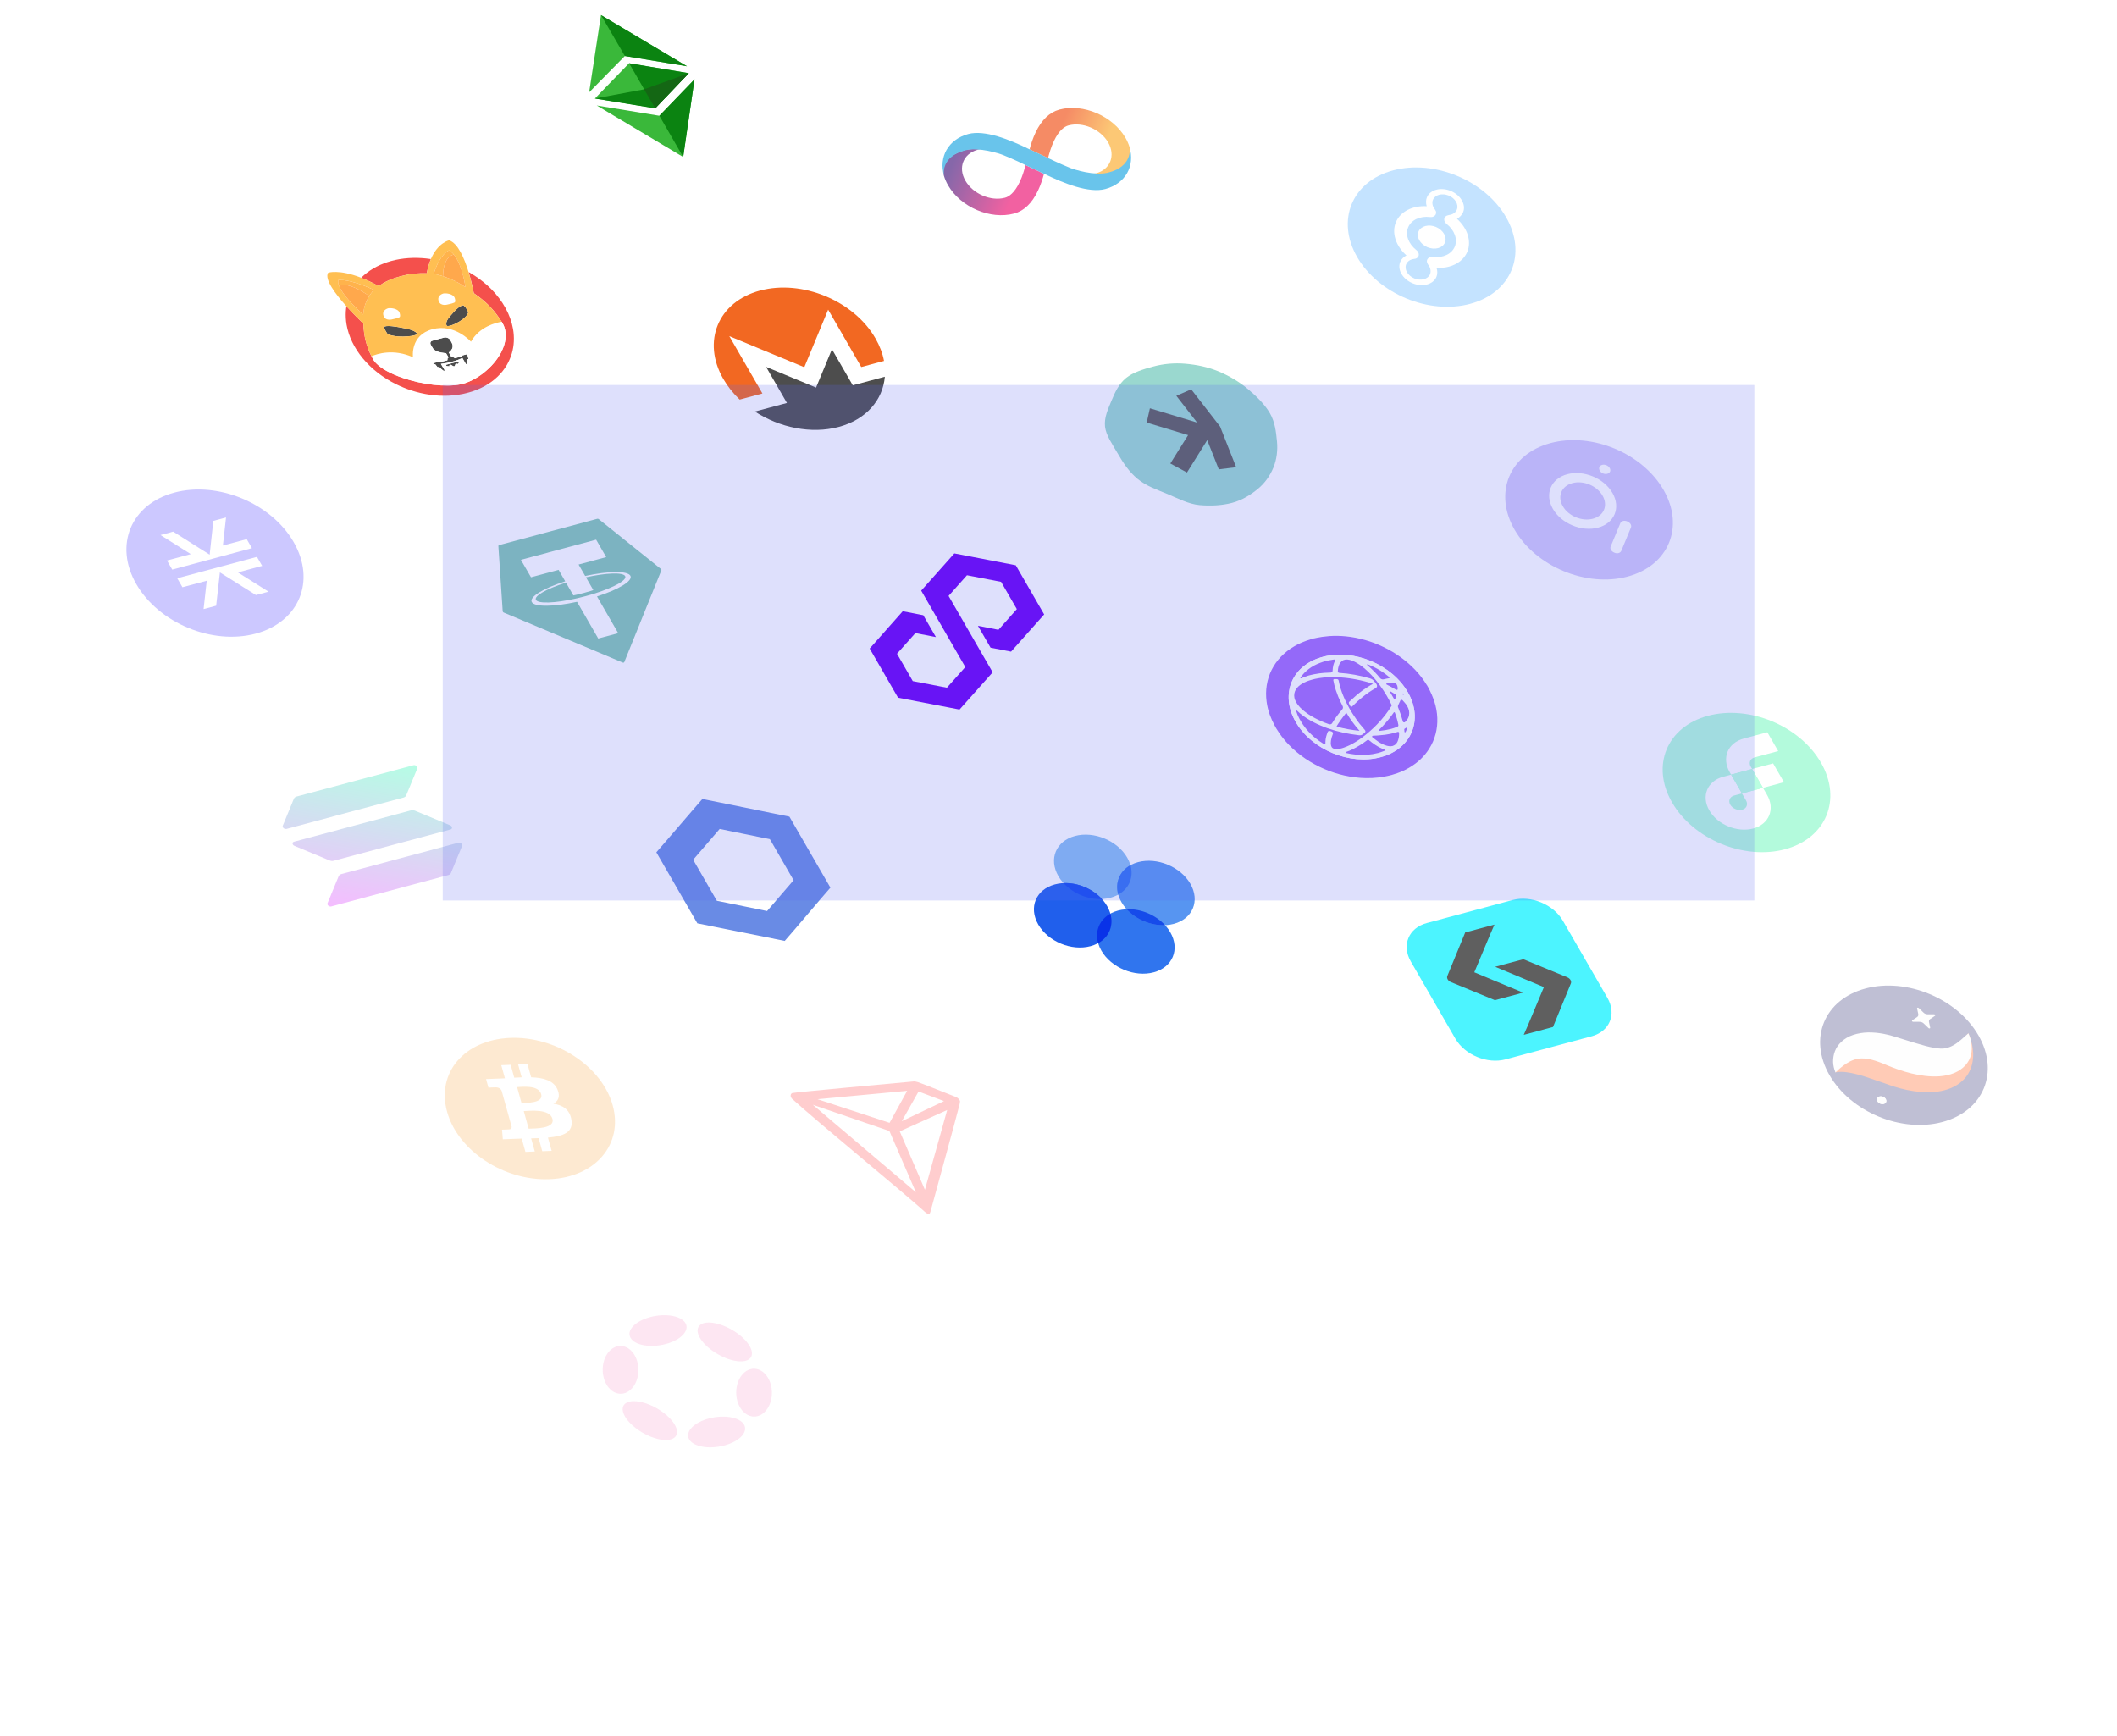 <svg width="467" height="383" viewBox="0 0 467 383" fill="none" xmlns="http://www.w3.org/2000/svg">
<g filter="url(#filter0_b_3131_2430)">
<g clip-path="url(#clip0_3131_2430)">
<rect width="57.886" height="57.886" rx="11.577" transform="matrix(0.966 -0.259 0.5 0.866 4.998 106.641)" fill="white" fill-opacity="0.06"/>
<g opacity="0.3" clip-path="url(#clip1_3131_2430)">
<path d="M56.406 139.768C65.986 137.201 69.732 128.157 64.773 119.567C59.814 110.978 48.027 106.095 38.447 108.662C28.866 111.23 25.12 120.274 30.079 128.863C35.038 137.453 46.825 142.335 56.406 139.768Z" fill="#5546FF"/>
<path d="M59.236 130.517L52.467 126.262L57.83 124.825L56.683 122.839L39.097 127.551L40.244 129.537L45.606 128.1L44.907 134.356L47.685 133.611L48.508 126.266L56.457 131.261L59.236 130.517ZM55.571 120.912L54.424 118.927L49.17 120.334L49.861 114.148L47.06 114.899L46.25 122.353L38.202 117.272L35.401 118.023L42.093 122.231L36.839 123.639L37.996 125.644L55.571 120.912Z" fill="white"/>
</g>
</g>
</g>
<g filter="url(#filter1_b_3131_2430)">
<g clip-path="url(#clip2_3131_2430)">
<rect width="57.886" height="57.886" rx="11.577" transform="matrix(0.966 -0.259 0.5 0.866 39.728 166.797)" fill="white" fill-opacity="0.06"/>
<g opacity="0.3" clip-path="url(#clip3_3131_2430)">
<path d="M74.706 193.29C74.799 193.063 75.008 192.888 75.293 192.812L101.091 185.9C101.562 185.773 102.093 186.222 101.933 186.61L99.481 192.556C99.387 192.784 99.178 192.958 98.894 193.034L73.096 199.947C72.624 200.073 72.094 199.625 72.254 199.236L74.706 193.29Z" fill="url(#paint0_linear_3131_2430)"/>
<path d="M64.831 176.187C64.932 175.957 65.142 175.783 65.418 175.709L91.216 168.796C91.687 168.67 92.218 169.118 92.058 169.507L89.606 175.453C89.512 175.681 89.303 175.855 89.019 175.931L63.221 182.843C62.749 182.97 62.218 182.522 62.379 182.133L64.831 176.187Z" fill="url(#paint1_linear_3131_2430)"/>
<path d="M91.56 178.837C91.264 178.714 90.936 178.684 90.652 178.76L64.854 185.672C64.383 185.799 64.442 186.373 64.948 186.584L72.689 189.799C72.986 189.922 73.313 189.952 73.597 189.876L99.395 182.963C99.866 182.837 99.807 182.262 99.301 182.052L91.56 178.837Z" fill="url(#paint2_linear_3131_2430)"/>
</g>
</g>
</g>
<g filter="url(#filter2_b_3131_2430)">
<rect width="57.886" height="57.886" rx="11.577" transform="matrix(0.966 -0.259 0.5 0.866 74.461 226.955)" fill="white" fill-opacity="0.06"/>
<g opacity="0.2">
<path d="M135.156 243.812C137.553 252.42 131.318 259.72 121.229 260.117C111.144 260.513 101.022 253.856 98.625 245.249C96.226 236.64 102.461 229.34 112.547 228.943C122.636 228.546 132.758 235.205 135.156 243.813L135.156 243.812L135.156 243.812Z" fill="#F7931A"/>
<path d="M123.016 240.427C122.199 238.348 119.892 237.731 117.169 237.637L116.363 234.74L114.296 234.822L115.082 237.642C114.539 237.663 113.986 237.694 113.437 237.725L112.647 234.886L110.581 234.968L111.387 237.863C110.942 237.889 110.505 237.913 110.076 237.93L110.074 237.921L107.224 238.032L107.749 239.915C107.749 239.915 109.268 239.831 109.249 239.855C110.086 239.823 110.474 240.227 110.653 240.581L111.572 243.881C111.63 243.879 111.706 243.878 111.794 243.885C111.725 243.887 111.651 243.89 111.576 243.894L112.862 248.516C112.888 248.742 112.833 249.107 112.249 249.131C112.281 249.15 110.747 249.19 110.747 249.19L110.923 251.311L113.612 251.205C114.112 251.186 114.607 251.174 115.091 251.158L115.908 254.087L117.972 254.006L117.164 251.108C117.734 251.095 118.283 251.078 118.819 251.056L119.621 253.941L121.688 253.86L120.874 250.935C124.3 250.629 126.524 249.787 126.05 246.991C125.67 244.74 124.155 243.789 122.071 243.462C123.124 242.895 123.618 241.948 123.017 240.427L123.016 240.427L123.016 240.427ZM121.87 246.804C122.481 248.994 118.018 248.917 116.618 248.974L115.538 245.092C116.939 245.038 121.234 244.521 121.87 246.804L121.87 246.804ZM119.384 241.366C119.938 243.358 116.209 243.27 115.043 243.316L114.063 239.795C115.229 239.749 118.805 239.289 119.384 241.366L119.384 241.366Z" fill="white"/>
</g>
</g>
<g filter="url(#filter3_b_3131_2430)">
<g clip-path="url(#clip4_3131_2430)">
<rect width="57.886" height="57.886" rx="11.577" transform="matrix(0.966 -0.259 0.5 0.866 109.191 287.111)" fill="white" fill-opacity="0.01"/>
<g opacity="0.1" clip-path="url(#clip5_3131_2430)">
<path d="M146.872 296.465C150.217 295.569 152.161 293.513 151.214 291.872C150.267 290.232 146.788 289.629 143.442 290.525C140.097 291.422 138.152 293.478 139.1 295.118C140.047 296.759 143.526 297.362 146.872 296.465Z" fill="#E6007A"/>
<path d="M159.794 318.842C163.139 317.946 165.083 315.89 164.136 314.249C163.189 312.609 159.709 312.006 156.364 312.902C153.019 313.799 151.074 315.855 152.021 317.495C152.968 319.136 156.448 319.739 159.794 318.842Z" fill="#E6007A"/>
<path d="M140.805 302.84C141.068 299.95 139.53 297.307 137.37 296.938C135.21 296.57 133.246 298.614 132.983 301.504C132.721 304.395 134.259 307.037 136.419 307.406C138.579 307.775 140.542 305.731 140.805 302.84Z" fill="#E6007A"/>
<path d="M170.251 307.869C170.513 304.978 168.977 302.336 166.818 301.967C164.66 301.599 162.697 303.643 162.434 306.534C162.172 309.424 163.709 312.066 165.867 312.435C168.026 312.804 169.988 310.759 170.251 307.869Z" fill="#E6007A"/>
<path d="M148.937 316.97C150.149 315.698 148.633 313.05 145.55 311.055C142.467 309.061 138.985 308.476 137.773 309.749C136.561 311.021 138.077 313.669 141.16 315.664C144.243 317.658 147.725 318.243 148.937 316.97Z" fill="#E6007A"/>
<path d="M165.465 299.624C166.676 298.353 165.159 295.705 162.076 293.711C158.994 291.717 155.512 291.131 154.301 292.403C153.089 293.674 154.607 296.322 157.689 298.316C160.772 300.31 164.253 300.896 165.465 299.624Z" fill="#E6007A"/>
</g>
</g>
</g>
<g filter="url(#filter4_b_3131_2430)">
<g clip-path="url(#clip6_3131_2430)">
<rect width="57.886" height="57.886" rx="11.577" transform="matrix(0.966 -0.259 0.5 0.866 52.094 54.022)" fill="white" fill-opacity="0.06"/>
<g opacity="0.7" clip-path="url(#clip7_3131_2430)">
<path d="M95.049 57.149C94.635 58.154 94.331 59.204 94.146 60.286L93.887 60.281C92.392 60.248 90.933 60.371 89.552 60.65C89.134 60.73 87.634 61.132 87.16 61.291C85.732 61.776 84.713 62.279 83.657 63.027C83.616 63.06 83.578 63.086 83.539 63.112C82.299 62.417 81.008 61.8 79.674 61.274C82.816 58.158 87.685 56.58 93.061 56.933C93.634 56.966 94.213 57.031 94.789 57.112L95.049 57.149Z" fill="#F00500"/>
<path d="M113.177 72.591C113.488 74.429 113.405 76.233 112.918 77.916C112.65 78.822 112.275 79.688 111.808 80.509C110.698 82.401 109.041 83.985 106.964 85.141C104.664 86.415 101.922 87.15 98.964 87.284C96.282 87.404 93.491 87.012 90.786 86.142C89.624 85.757 88.483 85.298 87.38 84.758C81.517 81.872 77.353 76.865 76.445 71.591C76.284 70.612 76.23 69.642 76.287 68.69C76.316 68.254 76.374 67.757 76.419 67.547C78.019 69.329 79.599 70.848 80.176 71.394C80.179 71.431 80.18 71.473 80.178 71.511C80.24 74.021 80.808 76.303 81.948 78.588C81.965 78.616 81.978 78.65 81.994 78.677C82.341 79.361 82.546 79.675 82.913 80.063C84.063 81.281 86.094 82.417 88.784 83.344C93.189 84.861 98.308 85.437 101.56 84.791C104.948 84.113 108.786 81.099 110.552 77.725C110.825 77.187 111.053 76.633 111.234 76.06C111.361 75.641 111.503 74.939 111.467 74.949C111.457 74.952 111.462 74.94 111.477 74.925C111.487 74.912 111.495 74.894 111.479 74.887C111.471 74.884 111.473 74.867 111.486 74.858C111.499 74.85 111.504 74.838 111.494 74.83C111.483 74.822 111.483 74.811 111.501 74.801C111.514 74.792 111.511 74.777 111.5 74.769C111.49 74.761 111.489 74.75 111.5 74.748C111.51 74.745 111.512 74.728 111.507 74.719C111.502 74.71 111.504 74.693 111.514 74.69C111.525 74.688 111.53 74.675 111.524 74.666C111.518 74.625 111.523 74.581 111.53 74.542C111.545 74.414 111.568 73.835 111.561 73.741C111.51 73.064 111.388 72.482 111.168 71.925C111.062 71.659 110.818 71.184 110.733 71.079C110.717 71.061 110.698 71.029 110.664 70.98C110.6 70.889 110.514 70.752 110.424 70.616C110.293 70.41 110.104 70.123 110.005 69.984C108.569 67.939 106.978 66.38 104.793 64.862C104.706 64.805 104.625 64.747 104.567 64.698C104.548 64.687 104.535 64.674 104.525 64.667C104.436 64.193 104.05 62.215 103.379 60.013L103.395 60.019L103.526 60.091C103.754 60.218 104.388 60.604 104.681 60.793C106.023 61.664 107.251 62.657 108.344 63.745C110.939 66.373 112.633 69.462 113.177 72.591Z" fill="#F00500"/>
<path d="M103.289 68.843C103.316 68.922 103.202 69.209 103.053 69.436C102.612 70.095 101.591 70.872 100.417 71.427C99.749 71.745 99.023 71.961 98.745 71.923C98.563 71.897 98.513 71.852 98.469 71.671C98.376 71.294 98.507 70.82 98.848 70.317C99.022 70.062 99.795 69.143 100.171 68.742C100.791 68.084 101.344 67.641 101.784 67.454C101.923 67.395 102.101 67.342 102.171 67.35C102.282 67.358 102.527 67.576 102.74 67.861C102.851 68.013 103.242 68.711 103.289 68.843Z" fill="black"/>
<path d="M92.029 73.632C92.031 73.695 91.911 73.797 91.749 73.867C91.587 73.938 91.043 74.067 90.72 74.116C89.552 74.279 88.218 74.289 87.159 74.145C86.564 74.063 86.103 73.946 85.72 73.786L85.498 73.691L85.381 73.519C85.178 73.22 84.905 72.736 84.847 72.554C84.79 72.403 84.767 72.249 84.772 72.103C84.786 72.046 84.786 72.046 84.972 71.996C85.199 71.935 85.408 71.917 85.768 71.922C86.504 71.928 87.694 72.102 89.202 72.415C90.445 72.67 90.945 72.825 91.416 73.095C91.725 73.258 92.022 73.526 92.029 73.632Z" fill="black"/>
<path d="M103.054 78.126C103.063 78.14 103.129 78.379 103.204 78.664C103.279 78.949 103.341 79.179 103.346 79.188C103.292 79.208 103.243 79.226 103.184 79.237L103.019 79.281L103.07 79.824C103.099 80.121 103.127 80.397 103.133 80.438L103.14 80.511L102.941 80.383L102.741 80.254L102 78.971L101.964 78.991C101.887 79.033 101.307 79.274 101.047 79.371C99.977 79.775 98.829 80.056 97.622 80.213C97.429 80.238 97.263 80.261 97.261 80.267C97.258 80.273 97.435 80.569 97.656 80.932L98.052 81.586L98.034 81.73C98.025 81.807 98.01 81.875 98.013 81.88C98.006 81.898 97.911 81.838 97.67 81.656C97.412 81.468 97.183 81.257 96.974 81.029L96.861 80.904L96.706 80.956L96.554 81.013L96.414 80.853C96.34 80.766 96.231 80.629 96.175 80.553L96.074 80.409L95.879 80.338C95.767 80.298 95.655 80.259 95.634 80.254C95.597 80.242 95.568 80.212 95.552 80.185L95.52 80.129L96.167 79.961L96.814 79.793L96.87 79.848L96.925 79.902L97.152 79.852C97.278 79.824 97.676 79.728 98.031 79.643L98.684 79.485L98.715 79.209L98.751 78.931L98.968 78.873L98.684 78.393L98.401 77.912L98.053 77.877C96.932 77.76 96.158 77.491 95.668 77.044C95.568 76.953 95.546 76.916 95.269 76.456C94.998 75.998 94.974 75.957 94.951 75.845C94.89 75.594 94.987 75.359 95.21 75.23C95.284 75.183 95.516 75.121 96.732 74.795L98.168 74.416L98.368 74.442C98.607 74.475 98.729 74.511 98.913 74.612C99.122 74.727 99.225 74.834 99.388 75.116C99.621 75.519 99.791 75.875 99.825 76.027C99.867 76.235 99.868 76.443 99.833 76.64C99.747 77.006 99.449 77.428 99.099 77.677L98.999 77.752L99.285 78.237L99.571 78.722L99.69 78.701L99.809 78.68L100.084 78.847L100.354 79.016L101.044 78.831C101.426 78.728 101.764 78.643 101.797 78.64C101.854 78.635 101.862 78.628 101.868 78.535L101.882 78.435L102.474 78.276C102.907 78.139 103.046 78.112 103.054 78.126Z" fill="black"/>
<path d="M101.1 80.188C101.032 80.266 100.978 80.307 100.957 80.302C100.939 80.301 100.835 80.265 100.728 80.235L100.53 80.17L100.466 80.348C100.328 80.738 100.326 80.754 100.236 80.784C100.1 80.837 100.055 80.822 99.743 80.632C99.581 80.537 99.45 80.454 99.45 80.454C99.45 80.454 99.378 80.463 99.298 80.479L99.145 80.504L99.151 80.647L99.156 80.79L99.019 80.789C98.91 80.786 98.798 80.778 98.689 80.765L98.494 80.737L98.342 80.473L99.716 80.11L101.09 79.747L101.167 79.871C101.258 80.018 101.26 80.012 101.1 80.188Z" fill="black"/>
<path d="M110.722 71.078C110.707 71.06 110.688 71.028 110.653 70.978C109.347 71.189 105.773 72.061 103.899 75.373C103.899 75.373 100.327 71.3 95.378 72.626C90.429 73.952 91.109 78.8 91.109 78.8C86.787 76.86 83.187 78.049 81.949 78.584C81.965 78.612 81.978 78.646 81.994 78.674C82.341 79.357 82.546 79.671 82.913 80.059C84.063 81.277 86.094 82.413 88.784 83.34C93.189 84.857 98.308 85.433 101.56 84.787C104.948 84.109 108.786 81.095 110.552 77.722C110.825 77.183 111.053 76.629 111.234 76.057C111.361 75.637 111.503 74.936 111.467 74.945C111.457 74.948 111.462 74.936 111.477 74.921C111.487 74.908 111.495 74.89 111.479 74.883C111.471 74.88 111.474 74.863 111.486 74.854C111.499 74.846 111.504 74.834 111.494 74.826C111.483 74.818 111.483 74.807 111.501 74.797C111.514 74.788 111.511 74.773 111.5 74.765C111.49 74.757 111.49 74.746 111.5 74.744C111.51 74.741 111.512 74.724 111.507 74.715C111.502 74.706 111.504 74.689 111.514 74.686C111.525 74.684 111.53 74.672 111.524 74.662C111.518 74.621 111.523 74.577 111.53 74.538C111.546 74.41 111.569 73.832 111.562 73.737C111.51 73.061 111.388 72.478 111.168 71.921C111.052 71.658 110.807 71.183 110.722 71.078ZM101.099 80.185C101.031 80.262 100.977 80.303 100.956 80.298C100.938 80.298 100.834 80.261 100.727 80.231L100.529 80.166L100.465 80.344C100.327 80.734 100.325 80.751 100.235 80.781C100.099 80.833 100.054 80.818 99.743 80.629C99.58 80.533 99.449 80.451 99.449 80.451C99.449 80.451 99.377 80.459 99.297 80.475L99.144 80.5L99.15 80.643L99.155 80.786L99.017 80.786C98.909 80.783 98.797 80.775 98.688 80.761L98.493 80.733L98.341 80.469L99.715 80.106L101.089 79.744L101.166 79.867C101.257 80.014 101.259 80.008 101.099 80.185ZM103.195 78.66C103.27 78.945 103.332 79.175 103.337 79.184C103.283 79.204 103.234 79.222 103.175 79.233L103.01 79.277L103.069 79.823C103.098 80.12 103.126 80.396 103.132 80.438L103.139 80.511L102.939 80.382L102.74 80.254L101.999 78.97L101.963 78.99C101.886 79.032 101.305 79.273 101.045 79.37C99.975 79.774 98.828 80.055 97.621 80.213C97.427 80.238 97.262 80.261 97.26 80.267C97.257 80.273 97.433 80.568 97.655 80.931L98.051 81.585L98.032 81.729C98.024 81.806 98.009 81.874 98.012 81.879C98.004 81.897 97.91 81.837 97.668 81.655C97.411 81.468 97.182 81.256 96.973 81.028L96.859 80.904L96.705 80.956L96.553 81.012L96.413 80.852C96.339 80.765 96.23 80.628 96.174 80.552L96.073 80.408L95.878 80.337C95.766 80.298 95.653 80.258 95.633 80.253C95.596 80.241 95.567 80.212 95.551 80.184L95.519 80.128L96.166 79.96L96.813 79.792L96.868 79.847L96.924 79.902L97.151 79.852C97.277 79.823 97.674 79.727 98.03 79.643L98.683 79.484L98.714 79.208L98.75 78.931L98.967 78.873L98.683 78.392L98.4 77.911L98.052 77.876C96.931 77.759 96.157 77.49 95.667 77.044C95.567 76.953 95.545 76.916 95.267 76.455C94.997 75.998 94.973 75.956 94.95 75.844C94.889 75.593 94.985 75.359 95.208 75.229C95.283 75.183 95.515 75.12 96.731 74.794L98.167 74.415L98.367 74.442C98.606 74.474 98.728 74.511 98.911 74.612C99.121 74.727 99.224 74.833 99.387 75.116C99.62 75.519 99.79 75.875 99.823 76.026C99.866 76.234 99.867 76.443 99.832 76.639C99.746 77.005 99.448 77.427 99.097 77.676L98.998 77.751L99.284 78.236L99.57 78.722L99.689 78.701L99.808 78.679L100.083 78.847L100.353 79.015L101.043 78.83C101.425 78.728 101.763 78.643 101.796 78.639C101.853 78.634 101.861 78.627 101.867 78.534L101.88 78.434L102.473 78.276C102.932 78.153 103.069 78.121 103.077 78.135C103.059 78.135 103.123 78.38 103.195 78.66Z" fill="white"/>
<path d="M110.408 70.615C110.277 70.409 110.088 70.123 109.99 69.983C108.553 67.938 106.963 66.379 104.777 64.862C104.69 64.805 104.609 64.746 104.551 64.698C104.533 64.686 104.52 64.674 104.509 64.666C104.42 64.192 104.034 62.214 103.364 60.012C102.454 57.023 101.013 53.631 99.075 53.016C99.075 53.016 96.612 53.494 95.053 57.144C94.639 58.149 94.335 59.199 94.15 60.281L93.891 60.276C92.396 60.243 90.937 60.366 89.556 60.645C89.138 60.725 87.638 61.127 87.165 61.286C85.736 61.771 84.717 62.274 83.661 63.022C83.62 63.055 83.582 63.081 83.543 63.107C82.303 62.412 81.012 61.795 79.678 61.269C74.75 59.341 72.385 60.162 72.385 60.162C71.517 61.567 73.986 64.855 76.409 67.545C78.009 69.326 79.588 70.846 80.166 71.392C80.169 71.429 80.17 71.471 80.168 71.509C80.23 74.019 80.797 76.301 81.938 78.586C83.182 78.049 86.773 76.857 91.104 78.8C91.104 78.8 90.424 73.952 95.372 72.626C100.321 71.3 103.893 75.373 103.893 75.373C105.767 72.062 109.344 71.194 110.648 70.979C110.589 70.887 110.499 70.751 110.408 70.615ZM80.131 69.384C80.131 69.384 75.701 65.567 74.767 62.96C74.609 62.52 74.552 62.113 74.634 61.77C74.634 61.77 76.932 61.379 82.492 63.956C82.492 63.956 81.99 64.428 81.452 65.289C81.452 65.289 81.449 65.295 81.444 65.297C80.858 66.23 80.226 67.63 80.131 69.384ZM92.029 73.629C92.03 73.693 91.91 73.795 91.748 73.865C91.586 73.935 91.042 74.065 90.719 74.114C89.552 74.277 88.218 74.286 87.158 74.142C86.564 74.061 86.103 73.943 85.719 73.784L85.497 73.688L85.38 73.516C85.178 73.217 84.905 72.734 84.847 72.551C84.79 72.401 84.766 72.246 84.771 72.101C84.786 72.043 84.786 72.043 84.971 71.993C85.198 71.933 85.407 71.914 85.768 71.919C86.503 71.925 87.693 72.099 89.201 72.412C90.444 72.668 90.944 72.823 91.415 73.092C91.724 73.256 92.022 73.524 92.029 73.629ZM103.288 68.841C103.316 68.919 103.202 69.206 103.053 69.433C102.612 70.092 101.59 70.869 100.417 71.424C99.749 71.742 99.023 71.958 98.745 71.921C98.563 71.894 98.513 71.849 98.468 71.668C98.376 71.292 98.507 70.818 98.847 70.314C99.021 70.059 99.794 69.14 100.17 68.74C100.79 68.081 101.344 67.638 101.784 67.451C101.922 67.393 102.1 67.34 102.17 67.348C102.282 67.355 102.527 67.573 102.739 67.859C102.851 68.011 103.242 68.709 103.288 68.841ZM97.731 60.927L97.718 60.925C96.494 60.536 95.676 60.418 95.676 60.418C97.049 55.983 99.046 55.224 99.046 55.224C99.441 55.444 99.799 55.766 100.122 56.16C102.03 58.507 102.674 63.343 102.674 63.343C101.176 62.305 99.493 61.483 97.731 60.927Z" fill="#FFA409"/>
<path d="M100.127 56.163C99.698 56.224 97.791 56.724 97.731 60.931L97.718 60.929C96.493 60.54 95.675 60.422 95.675 60.422C97.049 55.987 99.045 55.227 99.045 55.227C99.445 55.446 99.804 55.768 100.127 56.163Z" fill="#FF9300"/>
<path d="M102.678 63.345C101.172 62.304 99.497 61.484 97.73 60.93C97.79 56.724 99.692 56.225 100.127 56.162C102.037 58.513 102.678 63.345 102.678 63.345Z" fill="#FF8300"/>
<path d="M100.211 56.155C100.183 56.158 100.155 56.16 100.127 56.162L100.211 56.155Z" fill="#FF8300"/>
<path d="M82.491 63.959C82.491 63.959 81.989 64.43 81.451 65.292C81.451 65.292 81.448 65.298 81.443 65.299C77.113 62.264 75.157 62.804 74.761 62.964C74.603 62.524 74.546 62.117 74.628 61.774C74.633 61.773 76.931 61.382 82.491 63.959Z" fill="#FF9300"/>
<path d="M81.448 65.296C80.859 66.235 80.225 67.63 80.133 69.389C80.133 69.389 75.703 65.572 74.766 62.96C75.157 62.802 77.121 62.265 81.448 65.296Z" fill="#FF8300"/>
<path d="M74.765 62.959C74.742 62.97 74.714 62.983 74.692 62.994L74.765 62.959Z" fill="#FF8300"/>
<path d="M98.852 67.146C98.852 67.146 97.256 67.681 96.793 66.467C96.331 65.253 97.539 64.769 97.927 64.718C98.314 64.668 100.025 64.745 100.33 65.787C100.634 66.829 100.166 66.741 99.986 66.842C99.807 66.944 98.852 67.146 98.852 67.146Z" fill="white"/>
<path d="M86.686 70.408C86.686 70.408 85.09 70.943 84.627 69.729C84.165 68.515 85.373 68.03 85.761 67.98C86.148 67.93 87.859 68.006 88.163 69.049C88.468 70.091 88 70.002 87.82 70.104C87.641 70.206 86.686 70.408 86.686 70.408Z" fill="white"/>
</g>
</g>
</g>
<g filter="url(#filter5_b_3131_2430)">
<g clip-path="url(#clip8_3131_2430)">
<rect width="57.886" height="57.886" rx="11.577" transform="matrix(0.966 -0.259 0.5 0.866 86.824 114.178)" fill="white" fill-opacity="0.06"/>
<g opacity="0.7" clip-path="url(#clip9_3131_2430)">
<path fill-rule="evenodd" clip-rule="evenodd" d="M109.939 120.449L110.894 134.847C110.897 134.901 110.92 134.956 110.96 135.005C111 135.054 111.054 135.094 111.115 135.119L137.352 146.144C137.426 146.175 137.506 146.183 137.573 146.165C137.641 146.147 137.692 146.104 137.715 146.047L145.897 125.8C145.916 125.754 145.916 125.699 145.896 125.645C145.877 125.591 145.838 125.539 145.787 125.499L132.088 114.515C132.043 114.478 131.989 114.451 131.932 114.437C131.876 114.422 131.82 114.422 131.771 114.435L110.094 120.244C110.044 120.256 110.003 120.283 109.975 120.319C109.948 120.355 109.935 120.4 109.939 120.449Z" fill="#50AF95"/>
<path fill-rule="evenodd" clip-rule="evenodd" d="M131.303 130.882C131.185 130.924 130.567 131.131 129.144 131.513C128.011 131.816 127.188 132 126.899 132.063C122.417 133.053 118.733 133.206 118.234 132.341C117.734 131.476 120.585 129.879 124.854 128.521L126.484 131.343C126.781 131.286 127.627 131.112 128.76 130.809C130.119 130.445 130.768 130.209 130.884 130.165L129.256 127.344C133.729 126.358 137.406 126.207 137.904 127.07C138.402 127.933 135.561 129.528 131.299 130.882L131.303 130.882ZM129.091 127.051L127.633 124.525L133.728 122.892L131.504 119.041L114.91 123.487L117.134 127.338L123.228 125.706L124.685 128.23C119.857 129.773 116.669 131.701 117.313 132.816C117.956 133.931 122.218 133.862 127.296 132.752L131.968 140.845L136.373 139.665L131.699 131.569C136.516 130.029 139.698 128.103 139.055 126.989C138.412 125.876 134.16 125.942 129.09 127.05L129.091 127.051Z" fill="white"/>
</g>
</g>
</g>
<g filter="url(#filter6_b_3131_2430)">
<g clip-path="url(#clip10_3131_2430)">
<rect width="57.886" height="57.886" rx="11.577" transform="matrix(0.966 -0.259 0.5 0.866 121.557 174.334)" fill="white" fill-opacity="0.06"/>
<g opacity="0.7" clip-path="url(#clip11_3131_2430)">
<path d="M154.941 176.243L152.789 178.728L146.938 185.524L144.786 188.009L153.831 203.674L157.891 204.495L169.047 206.733L173.108 207.554L175.26 205.069L181.033 198.294L183.185 195.809L174.14 180.143L170.08 179.323L159.001 177.064L154.941 176.243ZM158.135 198.704L152.907 189.65L158.758 182.854L169.836 185.113L175.064 194.168L169.213 200.963L158.135 198.704Z" fill="#2A5ADA"/>
</g>
</g>
</g>
<g filter="url(#filter7_b_3131_2430)">
<g clip-path="url(#clip12_3131_2430)">
<rect width="57.886" height="57.886" rx="11.577" transform="matrix(0.966 -0.259 0.5 0.866 156.287 234.49)" fill="white" fill-opacity="0.06"/>
<g opacity="0.2" clip-path="url(#clip13_3131_2430)">
<path d="M210.753 241.937C208.429 241.056 205.106 239.651 202.52 238.716L202.377 238.678C202.13 238.6 201.877 238.554 201.627 238.543C196.943 238.973 175.136 240.969 174.773 241.115C174.672 241.158 174.589 241.221 174.529 241.3L174.47 241.397C174.412 241.541 174.396 241.701 174.425 241.865L174.434 241.933L174.627 242.267L174.657 242.318C180.121 247.306 199.528 263.244 203.748 267.073C204.021 267.336 204.54 267.838 204.929 267.766L205.013 267.744C205.212 267.69 205.48 266.457 205.48 266.457C205.48 266.457 211.131 245.884 211.652 243.715C211.726 243.445 211.767 243.165 211.775 242.879C211.702 242.676 211.57 242.482 211.39 242.317C211.211 242.152 210.992 242.021 210.753 241.937ZM198.931 247.324L202.629 240.771L208.242 242.892L198.931 247.324ZM196.233 247.683L180.346 242.476L200.117 240.624L196.233 247.683ZM198.48 249.561L208.944 244.853L204.032 262.449L198.48 249.561ZM179.304 243.7L196.196 249.484L202.035 262.995L179.304 243.7Z" fill="#FF060A"/>
</g>
</g>
</g>
<g filter="url(#filter8_b_3131_2430)">
<rect width="57.886" height="57.886" rx="11.577" transform="matrix(0.966 -0.259 0.5 0.866 99.189 1.402)" fill="white" fill-opacity="0.06"/>
<g clip-path="url(#clip14_3131_2430)">
<path d="M131.641 23.266C136.486 24.058 141.545 24.889 145.454 25.534L153.21 17.487C152.311 23.709 151.561 28.889 150.705 34.629C144.338 30.836 137.31 26.653 131.641 23.266ZM131.229 21.727L138.776 13.944L151.927 16.139L144.525 23.889L131.229 21.727ZM137.842 12.349L129.964 20.362L132.574 3.32L151.551 14.614L137.842 12.349Z" fill="#3AB83A"/>
<path d="M145.454 25.534L153.21 17.487C152.311 23.709 150.705 34.629 150.705 34.629L145.454 25.534ZM138.776 13.945L151.927 16.139L144.525 23.889L138.776 13.945ZM137.842 12.35L132.574 3.32L151.551 14.614L137.842 12.35Z" fill="#0B8311"/>
<path d="M131.229 21.727L142.1 19.7L151.93 16.144L144.528 23.894L131.229 21.727Z" fill="#0B8311"/>
<path d="M142.1 19.701L151.93 16.145L144.528 23.895L142.1 19.701Z" fill="#146714"/>
</g>
</g>
<g filter="url(#filter9_b_3131_2430)">
<g clip-path="url(#clip15_3131_2430)">
<rect width="57.886" height="57.886" rx="11.577" transform="matrix(0.966 -0.259 0.5 0.866 133.92 61.559)" fill="white" fill-opacity="0.06"/>
<g clip-path="url(#clip16_3131_2430)">
<path d="M193.118 74.638C197.913 82.942 194.292 91.687 185.028 94.169C175.765 96.651 164.369 91.93 159.575 83.626C154.78 75.321 158.401 66.576 167.664 64.094C176.928 61.612 188.323 66.332 193.118 74.638Z" fill="white"/>
<path d="M167.664 64.092C158.404 66.574 154.775 75.332 159.576 83.623C160.537 85.282 161.754 86.799 163.17 88.144L168.188 86.799L160.884 74.15L177.427 81.002L182.685 68.308L189.988 80.958L195.007 79.613C194.7 77.972 194.072 76.297 193.117 74.636C188.339 66.329 176.927 61.613 167.666 64.094L167.664 64.092Z" fill="#F26822"/>
<path d="M176.216 83.921L168.997 80.93L173.592 88.89L169.955 89.865L166.524 90.785C171.968 94.326 178.96 95.797 185.029 94.171C191.098 92.545 194.746 88.222 195.19 83.103L188.119 84.998L183.523 77.038L181.229 82.578L180.02 85.496L176.217 83.921L176.216 83.921Z" fill="#4D4D4D"/>
</g>
</g>
</g>
<g filter="url(#filter10_b_3131_2430)">
<g clip-path="url(#clip17_3131_2430)">
<rect width="57.886" height="57.886" rx="11.577" transform="matrix(0.966 -0.259 0.5 0.866 168.652 121.715)" fill="white" fill-opacity="0.06"/>
<g clip-path="url(#clip18_3131_2430)">
<path d="M203.671 135.708L199.145 134.828L191.844 143.062L198.1 153.898L211.667 156.518L218.979 148.303L209.25 131.452L213.306 126.892L220.835 128.348L224.308 134.363L220.252 138.923L215.726 138.044L218.509 142.864L223.035 143.743L230.346 135.528L224.091 124.693L210.523 122.072L203.212 130.287L212.941 147.138L208.885 151.698L201.355 150.243L197.871 144.208L201.928 139.648L206.454 140.528L203.671 135.708Z" fill="#6C00F6"/>
</g>
</g>
</g>
<g filter="url(#filter11_b_3131_2430)">
<g clip-path="url(#clip19_3131_2430)">
<rect width="57.886" height="57.886" rx="11.577" transform="matrix(0.966 -0.259 0.5 0.866 203.383 181.871)" fill="white" fill-opacity="0.06"/>
<g clip-path="url(#clip20_3131_2430)">
<path d="M244.991 198.024C249.186 196.9 250.826 192.94 248.655 189.179C246.483 185.418 241.322 183.28 237.127 184.404C232.932 185.528 231.292 189.488 233.463 193.25C235.635 197.011 240.796 199.149 244.991 198.024Z" fill="#88BDF3"/>
<path d="M254.493 214.483C258.688 213.359 260.328 209.399 258.157 205.638C255.985 201.877 250.824 199.739 246.629 200.863C242.434 201.987 240.794 205.947 242.965 209.709C245.137 213.47 250.298 215.608 254.493 214.483Z" fill="#3075EE"/>
<path d="M258.92 203.794C263.115 202.67 264.756 198.71 262.584 194.949C260.413 191.187 255.252 189.05 251.057 190.174C246.862 191.298 245.221 195.258 247.393 199.019C249.564 202.78 254.725 204.918 258.92 203.794Z" fill="#5795F1"/>
<path d="M240.563 208.712C244.758 207.588 246.398 203.628 244.227 199.867C242.055 196.105 236.894 193.968 232.699 195.092C228.504 196.216 226.864 200.176 229.035 203.937C231.207 207.698 236.368 209.836 240.563 208.712Z" fill="#205FEC"/>
<path d="M243.097 198.32C241.572 198.388 239.975 198.096 238.48 197.477C236.985 196.857 235.649 195.934 234.619 194.809C236.144 194.746 237.739 195.04 239.233 195.659C240.727 196.278 242.063 197.198 243.097 198.32Z" fill="#134BEF"/>
<path d="M242.245 208.049C241.873 206.747 241.928 205.452 242.403 204.304C242.879 203.157 243.756 202.202 244.94 201.544C245.305 202.845 245.247 204.139 244.772 205.286C244.297 206.432 243.424 207.388 242.245 208.049Z" fill="#0932E8"/>
<path d="M248.523 200.566C250.048 200.499 251.645 200.791 253.14 201.41C254.635 202.029 255.971 202.952 257.001 204.078C255.477 204.14 253.881 203.846 252.387 203.228C250.893 202.609 249.557 201.689 248.523 200.566Z" fill="#164BEA"/>
<path d="M249.375 190.839C249.747 192.141 249.692 193.437 249.217 194.584C248.741 195.731 247.864 196.686 246.681 197.344C246.315 196.043 246.373 194.749 246.848 193.603C247.323 192.457 248.197 191.501 249.375 190.839Z" fill="#3170F1"/>
</g>
</g>
</g>
<g filter="url(#filter12_b_3131_2430)">
<g clip-path="url(#clip21_3131_2430)">
<rect width="57.886" height="57.886" rx="11.577" transform="matrix(0.966 -0.259 0.5 0.866 186.285 18.064)" fill="white" fill-opacity="0.06"/>
<g opacity="0.7" clip-path="url(#clip22_3131_2430)">
<path d="M233.705 24.171C231.524 24.756 229.749 26.46 228.44 29.233C227.82 30.537 227.393 31.891 227.12 32.945C227.12 32.945 229.068 33.876 231.193 34.873C231.451 33.858 231.845 32.467 232.475 31.138C233.63 28.665 234.872 27.893 235.712 27.668C238.853 26.826 242.769 28.504 244.454 31.421C246.121 34.31 244.932 37.355 241.808 38.226C241.655 38.267 241.469 38.294 241.228 38.314C242.364 38.449 243.515 38.456 244.442 38.208C250.202 36.664 249.28 32.799 249.199 32.528C248.985 31.83 248.689 31.12 248.283 30.418C245.472 25.571 238.941 22.768 233.705 24.171Z" fill="url(#paint3_linear_3131_2430)"/>
<path d="M223.71 47.109C225.891 46.525 227.666 44.821 228.975 42.048C229.595 40.744 230.022 39.389 230.296 38.336C230.296 38.336 228.347 37.404 226.222 36.408C225.965 37.423 225.571 38.813 224.94 40.143C223.774 42.596 222.533 43.391 221.704 43.613C218.562 44.455 214.646 42.777 212.962 39.859C211.294 36.971 212.483 33.925 215.608 33.054C215.76 33.013 215.946 32.986 216.187 32.967C215.051 32.832 213.901 32.824 212.973 33.073C207.208 34.606 208.13 38.472 208.217 38.753C208.431 39.451 208.727 40.16 209.132 40.863C211.932 45.713 218.463 48.515 223.71 47.109Z" fill="url(#paint4_linear_3131_2430)"/>
<path fill-rule="evenodd" clip-rule="evenodd" d="M221.328 34.215C220.38 33.838 216.014 32.428 213.024 33.139C207.698 34.431 208.132 38.258 208.244 38.735C207.05 34.638 209.151 30.773 213.591 29.561C217.223 28.588 222.742 30.794 227.12 32.945L227.125 32.932C227.125 32.932 229.074 33.864 231.198 34.861C231.198 34.861 233.655 36.062 236.087 37.044C237.035 37.421 241.373 38.805 244.364 38.094C249.842 36.784 249.252 32.773 249.171 32.479C250.403 36.599 248.296 40.477 243.835 41.695C240.203 42.668 234.684 40.462 230.295 38.314C230.301 38.324 230.29 38.327 230.296 38.337C230.296 38.337 228.347 37.405 226.222 36.408C226.233 36.405 223.771 35.195 221.328 34.215Z" fill="#29ABE2"/>
</g>
</g>
</g>
<g filter="url(#filter13_b_3131_2430)">
<g clip-path="url(#clip23_3131_2430)">
<rect width="57.886" height="57.886" rx="11.577" transform="matrix(0.966 -0.259 0.5 0.866 221.016 78.221)" fill="white" fill-opacity="0.06"/>
<g opacity="0.7" clip-path="url(#clip24_3131_2430)">
<path d="M280.129 91.148C281.292 93.162 281.49 95.356 281.69 97.327C281.891 99.298 281.637 101.369 280.903 103.144C280.17 104.919 279.02 106.588 277.436 107.881C275.906 109.129 274.049 110.318 271.806 110.919C269.563 111.52 267.025 111.626 264.658 111.423C262.201 111.213 259.874 109.948 257.56 108.985C255.247 108.025 252.798 107.198 250.911 105.606C249.024 104.014 247.785 102.14 246.622 100.126C245.46 98.112 243.964 96.047 243.759 94.078C243.548 92.036 244.479 90.112 245.217 88.336C245.951 86.56 246.814 84.677 248.403 83.382C249.933 82.135 252.198 81.442 254.441 80.841C256.683 80.24 259.067 80.025 261.434 80.228C263.892 80.438 266.432 80.941 268.747 81.904C271.059 82.863 273.353 84.196 275.238 85.784C277.056 87.317 278.967 89.134 280.129 91.148Z" fill="#6FC7BA"/>
<path d="M268.86 103.532L272.687 103.052L269.145 94.091L262.775 85.884L259.493 87.309L264.072 93.212L253.664 90.063L252.956 93.215L262.089 95.982L258.168 102.243L261.841 104.225L266.308 97.086L268.86 103.532Z" fill="#1A1A1A"/>
</g>
</g>
</g>
<g filter="url(#filter14_b_3131_2430)">
<g clip-path="url(#clip25_3131_2430)">
<rect width="57.886" height="57.886" rx="11.577" transform="matrix(0.966 -0.259 0.5 0.866 255.748 138.377)" fill="white" fill-opacity="0.06"/>
<g opacity="0.7" clip-path="url(#clip26_3131_2430)">
<path d="M289.107 141.015L289.88 140.807C289.909 140.806 289.939 140.805 289.969 140.804C290.123 140.769 290.273 140.729 290.431 140.7C290.835 140.626 291.231 140.54 291.645 140.484C292.164 140.413 292.696 140.351 293.232 140.31C294.408 140.225 295.613 140.241 296.833 140.362C302.652 140.926 308.333 143.677 312.232 147.822C312.698 148.315 313.131 148.829 313.538 149.351C313.777 149.66 314.007 149.979 314.219 150.295C314.391 150.54 314.541 150.799 314.7 151.048C314.72 151.07 314.736 151.085 314.756 151.107L315.157 151.8C315.157 151.814 315.157 151.827 315.161 151.847C315.239 151.995 315.324 152.142 315.396 152.293C315.542 152.599 315.702 152.902 315.829 153.214C316.035 153.715 316.231 154.212 316.401 154.716C316.794 155.934 317.016 157.156 317.059 158.359C317.157 160.795 316.558 163.099 315.305 165.097C314.245 166.812 312.733 168.255 310.849 169.343C310.041 169.818 309.176 170.219 308.243 170.544C307.848 170.684 307.442 170.806 307.039 170.934C306.833 170.996 306.613 171.048 306.397 171.093C306.006 171.177 305.613 171.269 305.213 171.335C304.806 171.404 304.392 171.46 303.975 171.511C303.088 171.613 302.184 171.659 301.262 171.634C295 171.521 288.647 168.76 284.331 164.3C283.531 163.476 282.818 162.609 282.2 161.696C281.974 161.356 281.744 161.011 281.531 160.668C281.406 160.464 281.29 160.251 281.185 160.042C280.98 159.635 280.773 159.236 280.585 158.832C280.41 158.452 280.252 158.06 280.114 157.676C279.772 156.73 279.538 155.775 279.414 154.825C278.718 149.754 281.006 145.173 285.559 142.535C286.073 142.234 286.622 141.965 287.184 141.72C287.517 141.576 287.863 141.443 288.21 141.323C288.485 141.222 288.773 141.145 289.048 141.057C289.074 141.037 289.09 141.026 289.107 141.015ZM304.56 167.02C311.391 165.223 314.005 158.757 310.602 152.77C307.059 146.542 298.677 143.124 291.944 144.854C284.889 146.669 282.393 153.145 285.763 159.127C289.307 165.422 297.844 168.846 304.56 167.02Z" fill="#7B2BF9"/>
<path d="M304.56 167.02C297.847 168.852 289.311 165.428 285.757 159.128C282.39 153.152 284.882 146.671 291.937 144.855C298.671 143.126 307.053 146.544 310.595 152.771C314.012 158.755 311.394 165.215 304.56 167.02ZM302.874 150.838C302.818 150.819 302.778 150.803 302.742 150.792C302.55 150.735 302.361 150.67 302.169 150.613C299.37 149.762 296.493 149.339 293.703 149.368C292.449 149.372 291.23 149.501 290.072 149.751C289.643 149.845 289.234 149.975 288.821 150.099C288.415 150.222 288.029 150.379 287.667 150.565C287.041 150.882 286.491 151.266 286.079 151.77C285.685 152.242 285.475 152.821 285.482 153.45C285.49 154.119 285.788 154.765 286.229 155.386C286.556 155.835 286.958 156.256 287.403 156.632C288.188 157.31 289.073 157.874 290.016 158.381C291.009 158.908 292.04 159.358 293.1 159.725C293.398 159.835 293.713 159.764 293.831 159.55C294.487 158.472 295.236 157.45 296.079 156.485C296.276 156.276 296.301 155.978 296.148 155.7C295.96 155.323 295.769 154.94 295.588 154.561C295.448 154.266 295.315 153.969 295.195 153.669C295.005 153.184 294.819 152.691 294.66 152.205C294.42 151.502 294.237 150.792 294.116 150.085C294.071 149.927 294.19 149.794 294.375 149.785C294.391 149.787 294.404 149.784 294.421 149.786C294.559 149.79 294.704 149.792 294.842 149.795C295.102 149.8 295.259 149.914 295.296 150.135C295.509 151.251 295.844 152.369 296.304 153.467C296.52 153.986 296.756 154.499 296.998 155.011C297.21 155.442 297.451 155.873 297.682 156.299C297.814 156.542 297.97 156.785 298.115 157.024C298.194 157.16 298.275 157.287 298.359 157.42C298.646 157.852 298.927 158.286 299.224 158.708C299.45 159.034 299.689 159.357 299.941 159.676C300.295 160.117 300.674 160.551 301.047 160.987C301.248 161.218 301.252 161.448 301.048 161.618C300.898 161.739 300.746 161.855 300.596 161.976C300.385 162.148 300.074 162.225 299.751 162.176C298.557 162.035 297.368 161.837 296.176 161.58C293.939 161.074 291.768 160.353 289.706 159.285C288.656 158.738 287.668 158.114 286.787 157.374C286.563 157.183 286.349 156.982 286.135 156.782C286.085 156.734 286.025 156.696 285.969 156.731C285.937 156.754 285.914 156.793 285.922 156.832C286.089 157.398 286.319 157.953 286.612 158.499C286.856 158.949 287.131 159.398 287.421 159.836C287.654 160.187 287.91 160.525 288.192 160.857C288.794 161.584 289.49 162.266 290.261 162.88C290.791 163.301 291.351 163.694 291.936 164.053C292.033 164.128 292.165 164.147 292.263 164.107C292.355 164.069 292.403 163.982 292.378 163.887C292.373 163.8 292.368 163.713 292.37 163.624C292.396 162.844 292.604 162.117 292.895 161.415C292.968 161.253 293.191 161.18 293.412 161.249C293.502 161.273 293.588 161.304 293.67 161.329C293.915 161.399 294.083 161.612 294.044 161.806C294.041 161.827 294.031 161.85 294.022 161.873C293.819 162.347 293.677 162.847 293.593 163.358C293.54 163.738 293.514 164.125 293.64 164.526C293.765 164.94 294.039 165.151 294.533 165.209C294.902 165.245 295.261 165.224 295.592 165.142C295.894 165.075 296.188 164.996 296.463 164.895C296.905 164.729 297.349 164.556 297.76 164.351C298.739 163.858 299.661 163.292 300.496 162.655C301.695 161.757 302.804 160.781 303.816 159.73C305.022 158.491 306.072 157.151 306.953 155.715C307.004 155.647 307.003 155.552 306.955 155.47C306.778 155.124 306.614 154.774 306.434 154.436C306.278 154.139 306.108 153.845 305.945 153.549C305.87 153.42 305.789 153.293 305.708 153.165C305.529 152.881 305.363 152.593 305.177 152.31C304.947 151.965 304.711 151.621 304.465 151.287C304.182 150.902 303.889 150.512 303.586 150.132C302.927 149.305 302.186 148.519 301.374 147.781C300.735 147.199 300.048 146.664 299.277 146.219C298.775 145.926 298.244 145.675 297.672 145.55C297.021 145.406 296.46 145.468 296.011 145.805C295.758 146.009 295.562 146.258 295.438 146.542C295.216 147.022 295.133 147.547 295.106 148.09C295.099 148.288 295.23 148.409 295.474 148.425C297.708 148.573 299.969 148.978 302.185 149.632C302.529 149.73 302.839 149.925 303.054 150.18C303.242 150.4 303.42 150.617 303.588 150.844C303.861 151.211 303.815 151.576 303.479 151.768C302.443 152.358 301.476 153.017 300.584 153.738C299.772 154.39 299.007 155.083 298.292 155.81C298.146 155.951 297.955 155.907 297.843 155.714C297.761 155.559 297.69 155.409 297.601 155.256C297.483 155.05 297.506 154.895 297.672 154.749C298.152 154.322 298.608 153.881 299.095 153.465C300.068 152.621 301.131 151.855 302.277 151.168C302.48 151.059 302.669 150.954 302.874 150.838ZM304.017 166.093C304.492 165.959 304.953 165.802 305.398 165.615C305.476 165.594 305.515 165.529 305.504 165.457C305.486 165.387 305.413 165.326 305.333 165.306C304.608 165.06 303.954 164.699 303.328 164.283C302.868 163.972 302.428 163.643 302.014 163.292C301.867 163.169 301.732 163.158 301.605 163.253C300.634 163.995 299.582 164.663 298.447 165.239C297.984 165.471 297.503 165.675 296.99 165.846C296.908 165.875 296.852 165.91 296.87 165.993C296.888 166.077 296.968 166.11 297.06 166.126C297.344 166.185 297.622 166.247 297.909 166.299C299.576 166.591 301.235 166.608 302.781 166.35C303.201 166.278 303.604 166.177 304.017 166.093ZM293.58 148.356C293.829 148.29 293.932 148.167 293.939 147.982C293.948 147.525 294.016 147.08 294.123 146.65C294.207 146.323 294.333 146.018 294.506 145.727C294.545 145.676 294.533 145.604 294.476 145.545C294.429 145.49 294.343 145.459 294.271 145.464C294.228 145.469 294.186 145.474 294.143 145.478C293.667 145.558 293.194 145.631 292.729 145.728C292.401 145.803 292.08 145.889 291.772 145.998C291.357 146.144 290.951 146.293 290.556 146.46C289.641 146.868 288.818 147.394 288.121 148.021C287.641 148.448 287.224 148.92 286.868 149.429C286.836 149.478 286.81 149.526 286.874 149.583C286.934 149.635 286.996 149.625 287.048 149.598C287.499 149.382 287.97 149.201 288.468 149.055C288.89 148.935 289.323 148.832 289.759 148.736C290.172 148.652 290.592 148.58 291.019 148.52C291.735 148.423 292.468 148.369 293.211 148.36C293.37 148.372 293.495 148.366 293.58 148.356ZM307.193 164.557C307.314 164.504 307.445 164.456 307.552 164.393C307.917 164.187 308.139 163.89 308.298 163.549C308.574 162.952 308.645 162.302 308.634 161.627C308.636 161.538 308.545 161.447 308.436 161.429C308.397 161.426 308.357 161.423 308.328 161.438C308.115 161.502 307.909 161.577 307.693 161.635C307.345 161.728 306.995 161.815 306.641 161.883C306.277 161.96 305.903 162.033 305.525 162.074C304.96 162.144 304.391 162.194 303.819 162.239C303.53 162.262 303.227 162.262 302.931 162.273C302.816 162.27 302.718 162.324 302.687 162.413C302.662 162.501 302.707 162.605 302.803 162.667C303.2 162.961 303.584 163.272 303.99 163.557C304.533 163.947 305.147 164.25 305.803 164.455C306.279 164.612 306.741 164.665 307.193 164.557ZM297.01 157.246C296.656 157.524 294.888 159.992 294.844 160.269C296.517 160.729 298.207 161.036 299.895 161.194C298.791 159.937 297.83 158.614 297.01 157.246ZM306.869 160.784C307.095 160.717 307.32 160.65 307.543 160.576C307.766 160.503 307.968 160.408 308.191 160.335C308.439 160.255 308.509 160.1 308.466 159.868C308.293 158.992 308.044 158.115 307.716 157.247C307.696 157.184 307.665 157.132 307.586 157.112C307.51 157.099 307.471 157.136 307.439 157.185C307.32 157.36 307.201 157.534 307.073 157.704C306.217 158.869 305.258 159.974 304.207 161.009C304.161 161.048 304.136 161.096 304.176 161.153C304.22 161.216 304.293 161.223 304.365 161.218C305.226 161.136 306.066 160.992 306.869 160.784ZM310.409 155.725C310.297 155.558 310.189 155.383 310.058 155.222C309.85 154.966 309.638 154.717 309.407 154.474C309.253 154.312 309.006 154.33 308.927 154.494C308.761 154.85 308.59 155.208 308.425 155.564C308.358 155.684 308.347 155.823 308.386 155.968C308.428 156.106 308.486 156.247 308.544 156.387C308.699 156.8 308.874 157.208 309.006 157.62C309.176 158.124 309.31 158.631 309.457 159.134C309.479 159.25 309.612 159.35 309.75 159.354C309.819 159.356 309.881 159.332 309.923 159.287C309.962 159.25 309.995 159.214 310.037 159.182C310.428 158.786 310.714 158.336 310.82 157.799C310.956 157.132 310.815 156.403 310.409 155.725ZM306.388 149.612C306.542 149.577 306.566 149.462 306.446 149.345C306.426 149.323 306.399 149.304 306.372 149.284C305.314 148.394 304.116 147.629 302.825 147.019C302.46 146.845 302.086 146.694 301.718 146.542C301.671 146.527 301.622 146.534 301.583 146.558C301.547 146.588 301.548 146.642 301.592 146.678C301.595 146.683 301.595 146.683 301.605 146.688C301.645 146.718 301.682 146.755 301.715 146.787C302.717 147.644 303.625 148.575 304.429 149.56C304.617 149.808 304.978 149.935 305.266 149.844C305.456 149.794 305.656 149.747 305.853 149.708C306.027 149.668 306.207 149.64 306.388 149.612ZM306.064 150.702C306.025 150.713 305.992 150.722 305.953 150.732C305.861 150.743 305.806 150.806 305.814 150.885C305.819 150.972 305.892 151.02 305.975 151.059C306.187 151.165 306.403 151.263 306.606 151.378C307.051 151.625 307.493 151.88 307.935 152.134C308.114 152.236 308.304 152.185 308.318 152.025C308.337 151.782 308.303 151.527 308.23 151.282C308.097 150.856 307.807 150.642 307.31 150.593C307.3 150.588 307.293 150.59 307.28 150.594C306.845 150.548 306.451 150.612 306.064 150.702ZM307.495 154.138L307.482 154.142C307.486 154.147 307.492 154.159 307.496 154.165C307.526 154.218 307.55 154.273 307.629 154.278C307.708 154.284 307.737 154.243 307.753 154.191C307.835 153.979 307.92 153.773 307.996 153.563C308.055 153.405 308.018 153.313 307.838 153.198C307.512 152.987 307.186 152.79 306.857 152.586C306.787 152.544 306.724 152.527 306.669 152.562C306.613 152.597 306.631 152.653 306.665 152.712C306.946 153.186 307.221 153.662 307.495 154.138ZM310.015 161.529C310.034 161.51 310.047 161.493 310.06 161.476C310.092 161.413 310.13 161.348 310.152 161.281C310.241 161.081 310.329 160.881 310.408 160.677C310.417 160.641 310.407 160.596 310.37 160.558C310.326 160.509 310.267 160.511 310.211 160.533C310.198 160.536 310.192 160.538 310.182 160.548C310.058 160.621 309.938 160.701 309.817 160.781C309.791 160.801 309.769 160.828 309.766 160.862C309.779 161.056 309.789 161.243 309.812 161.44C309.826 161.504 309.916 161.555 310.015 161.529ZM309.574 153.086C309.55 153.058 309.533 153.029 309.516 153C309.506 152.982 309.48 152.962 309.463 152.96C309.443 152.965 309.427 152.976 309.414 152.993C309.36 153.082 309.415 153.203 309.534 153.266C309.537 153.272 309.544 153.27 309.547 153.276C309.601 153.303 309.643 153.284 309.629 153.234C309.615 153.183 309.598 153.141 309.574 153.086Z" fill="white"/>
<path d="M302.874 150.839C302.668 150.955 302.473 151.062 302.287 151.173C301.14 151.86 300.077 152.626 299.104 153.47C298.621 153.891 298.165 154.333 297.681 154.754C297.523 154.898 297.492 155.055 297.611 155.261C297.699 155.414 297.771 155.564 297.853 155.719C297.958 155.914 298.16 155.962 298.302 155.815C299.017 155.088 299.782 154.394 300.593 153.743C301.483 153.016 302.452 152.363 303.489 151.773C303.824 151.581 303.871 151.216 303.598 150.848C303.43 150.622 303.248 150.399 303.063 150.184C302.848 149.93 302.539 149.735 302.195 149.637C299.979 148.983 297.717 148.578 295.483 148.43C295.24 148.414 295.106 148.287 295.116 148.095C295.142 147.552 295.229 147.033 295.448 146.547C295.571 146.263 295.768 146.014 296.021 145.81C296.46 145.469 297.028 145.405 297.682 145.555C298.257 145.686 298.784 145.931 299.286 146.224C300.061 146.675 300.742 147.211 301.383 147.786C302.196 148.524 302.936 149.309 303.596 150.137C303.898 150.517 304.188 150.901 304.474 151.292C304.724 151.632 304.957 151.97 305.186 152.315C305.372 152.598 305.545 152.884 305.718 153.17C305.799 153.298 305.88 153.425 305.955 153.554C306.124 153.848 306.287 154.144 306.444 154.441C306.627 154.785 306.791 155.135 306.965 155.475C307.013 155.557 307.014 155.651 306.963 155.72C306.082 157.156 305.026 158.497 303.826 159.735C302.82 160.784 301.705 161.762 300.506 162.659C299.664 163.299 298.749 163.863 297.77 164.356C297.359 164.561 296.914 164.734 296.473 164.9C296.192 165.002 295.907 165.086 295.602 165.147C295.271 165.229 294.912 165.25 294.543 165.214C294.045 165.15 293.771 164.939 293.649 164.53C293.53 164.128 293.55 163.743 293.603 163.363C293.693 162.85 293.836 162.351 294.032 161.877C294.118 161.698 294.002 161.472 293.766 161.365C293.736 161.353 293.707 161.34 293.68 161.334C293.594 161.303 293.511 161.277 293.422 161.254C293.2 161.184 292.978 161.258 292.905 161.42C292.621 162.12 292.403 162.843 292.38 163.629C292.378 163.718 292.376 163.807 292.388 163.892C292.406 163.989 292.361 164.068 292.273 164.112C292.175 164.152 292.043 164.133 291.946 164.057C291.361 163.699 290.801 163.306 290.271 162.885C289.5 162.271 288.804 161.589 288.202 160.862C287.927 160.529 287.671 160.19 287.431 159.841C287.14 159.403 286.866 158.954 286.621 158.504C286.329 157.958 286.099 157.403 285.931 156.837C285.924 156.798 285.947 156.758 285.979 156.736C286.034 156.701 286.094 156.739 286.144 156.787C286.365 156.985 286.573 157.188 286.796 157.379C287.678 158.119 288.666 158.743 289.715 159.289C291.778 160.358 293.942 161.081 296.186 161.585C297.372 161.844 298.57 162.045 299.76 162.181C300.09 162.228 300.395 162.153 300.606 161.981C300.755 161.86 300.908 161.744 301.057 161.623C301.262 161.453 301.258 161.223 301.056 160.992C300.684 160.556 300.314 160.126 299.951 159.681C299.692 159.364 299.46 159.039 299.234 158.713C298.933 158.285 298.656 157.857 298.369 157.425C298.284 157.292 298.203 157.164 298.125 157.029C297.98 156.79 297.824 156.547 297.692 156.304C297.46 155.878 297.219 155.447 297.008 155.016C296.759 154.506 296.523 153.992 296.313 153.472C295.85 152.368 295.515 151.25 295.305 150.14C295.269 149.919 295.112 149.805 294.852 149.8C294.714 149.797 294.575 149.793 294.43 149.791C294.239 149.774 294.103 149.892 294.119 150.051C294.119 150.064 294.126 150.076 294.126 150.09C294.253 150.795 294.437 151.506 294.669 152.21C294.839 152.7 295.015 153.189 295.204 153.674C295.325 153.974 295.458 154.271 295.598 154.566C295.779 154.945 295.967 155.322 296.157 155.705C296.31 155.983 296.283 156.288 296.089 156.49C295.246 157.455 294.497 158.476 293.841 159.554C293.713 159.765 293.401 159.842 293.11 159.73C292.05 159.363 291.019 158.913 290.026 158.386C289.086 157.884 288.204 157.314 287.412 156.637C286.965 156.255 286.566 155.839 286.239 155.391C285.791 154.772 285.5 154.124 285.492 153.455C285.488 152.832 285.688 152.249 286.088 151.775C286.501 151.271 287.051 150.887 287.677 150.569C288.039 150.384 288.425 150.227 288.831 150.104C289.243 149.98 289.653 149.85 290.082 149.755C291.246 149.505 292.465 149.375 293.712 149.373C296.503 149.344 299.38 149.767 302.179 150.618C302.371 150.675 302.559 150.74 302.751 150.797C302.784 150.802 302.814 150.814 302.874 150.839Z" fill="#7B2BF9"/>
<path d="M304.016 166.095C303.603 166.178 303.2 166.279 302.787 166.349C301.234 166.609 299.582 166.591 297.915 166.298C297.631 166.252 297.35 166.185 297.066 166.125C296.98 166.108 296.9 166.075 296.876 165.993C296.858 165.91 296.914 165.875 296.995 165.846C297.503 165.676 297.989 165.471 298.453 165.238C299.588 164.663 300.643 164 301.611 163.252C301.738 163.157 301.873 163.169 302.02 163.292C302.434 163.642 302.874 163.972 303.334 164.283C303.96 164.699 304.614 165.059 305.339 165.306C305.425 165.324 305.492 165.387 305.51 165.457C305.521 165.529 305.482 165.593 305.404 165.614C304.949 165.797 304.491 165.961 304.016 166.095Z" fill="#7B2BF9"/>
<path d="M293.58 148.356C293.498 148.357 293.37 148.371 293.235 148.373C292.495 148.389 291.762 148.443 291.042 148.534C290.616 148.594 290.192 148.66 289.782 148.749C289.343 148.84 288.91 148.942 288.491 149.068C287.993 149.215 287.516 149.397 287.072 149.611C287.013 149.64 286.957 149.648 286.897 149.597C286.834 149.539 286.859 149.492 286.891 149.442C287.248 148.933 287.664 148.462 288.144 148.035C288.841 147.407 289.655 146.877 290.579 146.473C290.971 146.301 291.383 146.149 291.796 146.012C292.103 145.902 292.424 145.816 292.752 145.742C293.218 145.644 293.69 145.572 294.166 145.492C294.209 145.487 294.252 145.483 294.294 145.478C294.37 145.464 294.449 145.497 294.5 145.559C294.557 145.618 294.568 145.69 294.529 145.741C294.357 146.031 294.23 146.336 294.147 146.664C294.033 147.095 293.974 147.544 293.962 147.995C293.936 148.172 293.829 148.289 293.58 148.356Z" fill="#7B2BF9"/>
<path d="M307.194 164.555C306.742 164.662 306.277 164.604 305.8 164.46C305.152 164.254 304.537 163.951 303.988 163.562C303.575 163.279 303.191 162.968 302.801 162.673C302.704 162.61 302.653 162.509 302.685 162.419C302.716 162.329 302.81 162.27 302.929 162.279C303.225 162.267 303.528 162.267 303.817 162.244C304.389 162.2 304.964 162.147 305.522 162.079C305.903 162.031 306.271 161.96 306.638 161.889C306.996 161.813 307.346 161.726 307.69 161.641C307.907 161.583 308.113 161.507 308.326 161.443C308.42 161.411 308.543 161.453 308.607 161.537C308.624 161.567 308.634 161.598 308.638 161.631C308.65 162.306 308.572 162.958 308.302 163.552C308.144 163.893 307.925 164.196 307.557 164.397C307.446 164.453 307.315 164.502 307.194 164.555Z" fill="#7B2BF9"/>
<path d="M297.011 157.247C297.824 158.616 298.794 159.943 299.899 161.201C298.211 161.043 296.517 160.73 294.847 160.275C294.889 159.993 296.657 157.525 297.011 157.247Z" fill="#7B2BF9"/>
<path d="M306.869 160.785C306.066 160.993 305.226 161.137 304.365 161.219C304.293 161.224 304.221 161.217 304.177 161.154C304.136 161.097 304.165 161.055 304.207 161.01C305.259 159.975 306.218 158.87 307.073 157.705C307.195 157.537 307.321 157.361 307.439 157.186C307.475 157.143 307.504 157.101 307.586 157.113C307.672 157.131 307.693 157.179 307.717 157.248C308.045 158.116 308.293 158.993 308.466 159.869C308.51 160.101 308.44 160.256 308.191 160.336C307.969 160.409 307.763 160.498 307.544 160.577C307.321 160.65 307.095 160.718 306.869 160.785Z" fill="#7B2BF9"/>
<path d="M310.409 155.726C310.809 156.406 310.956 157.133 310.82 157.8C310.714 158.337 310.428 158.787 310.037 159.184C309.998 159.221 309.966 159.257 309.924 159.289C309.843 159.371 309.685 159.373 309.572 159.295C309.508 159.251 309.468 159.194 309.457 159.135C309.31 158.632 309.17 158.127 309.006 157.621C308.868 157.211 308.699 156.801 308.544 156.388C308.493 156.246 308.428 156.108 308.386 155.97C308.35 155.83 308.364 155.684 308.425 155.566C308.59 155.21 308.762 154.851 308.927 154.495C309 154.333 309.253 154.313 309.407 154.475C309.638 154.718 309.85 154.967 310.058 155.223C310.196 155.383 310.297 155.559 310.409 155.726Z" fill="#7B2BF9"/>
<path d="M306.388 149.611C306.211 149.645 306.027 149.667 305.847 149.709C305.65 149.748 305.453 149.8 305.26 149.845C304.972 149.936 304.611 149.809 304.422 149.561C303.619 148.576 302.714 147.651 301.709 146.788C301.669 146.758 301.632 146.72 301.599 146.689C301.549 146.654 301.538 146.596 301.573 146.566C301.58 146.565 301.577 146.559 301.583 146.557C301.622 146.533 301.672 146.527 301.718 146.541C302.086 146.694 302.46 146.844 302.825 147.018C304.113 147.623 305.317 148.385 306.372 149.283C306.399 149.303 306.419 149.325 306.446 149.345C306.573 149.46 306.542 149.577 306.388 149.611Z" fill="#7B2BF9"/>
<path d="M306.064 150.704C306.451 150.614 306.844 150.549 307.279 150.582C307.286 150.58 307.296 150.584 307.309 150.581C307.807 150.63 308.097 150.844 308.229 151.27C308.306 151.521 308.336 151.77 308.318 152.013C308.307 152.179 308.117 152.229 307.934 152.122C307.492 151.868 307.05 151.613 306.605 151.366C306.402 151.251 306.187 151.153 305.974 151.047C305.888 151.002 305.811 150.961 305.813 150.873C305.805 150.794 305.87 150.735 305.952 150.72C305.992 150.723 306.024 150.714 306.064 150.704Z" fill="#7B2BF9"/>
<path d="M307.496 154.139C307.221 153.663 306.946 153.187 306.672 152.711C306.638 152.652 306.617 152.604 306.676 152.561C306.734 152.518 306.8 152.541 306.864 152.585C307.193 152.788 307.522 152.992 307.845 153.197C308.025 153.312 308.056 153.405 308.003 153.562C307.927 153.772 307.842 153.978 307.76 154.19C307.738 154.243 307.709 154.285 307.636 154.277C307.557 154.271 307.533 154.217 307.503 154.164C307.499 154.158 307.493 154.146 307.489 154.14L307.496 154.139Z" fill="#7B2BF9"/>
<path d="M310.015 161.53C309.917 161.556 309.827 161.506 309.819 161.426C309.799 161.235 309.786 161.042 309.773 160.849C309.776 160.814 309.792 160.789 309.824 160.767C309.945 160.687 310.068 160.613 310.189 160.534C310.202 160.53 310.205 160.522 310.218 160.519C310.267 160.499 310.333 160.495 310.377 160.544C310.407 160.584 310.424 160.627 310.415 160.663C310.336 160.867 310.247 161.067 310.159 161.268C310.13 161.336 310.098 161.399 310.066 161.462C310.047 161.494 310.028 161.513 310.015 161.53Z" fill="#7B2BF9"/>
<path d="M309.573 153.085C309.594 153.133 309.614 153.182 309.635 153.231C309.649 153.281 309.606 153.3 309.553 153.273C309.431 153.218 309.369 153.099 309.414 153.005C309.417 152.998 309.417 152.998 309.424 152.996C309.43 152.981 309.453 152.968 309.472 152.962C309.489 152.965 309.515 152.985 309.526 153.002C309.533 153.028 309.55 153.057 309.573 153.085Z" fill="#7B2BF9"/>
</g>
</g>
</g>
<g filter="url(#filter15_b_3131_2430)">
<g clip-path="url(#clip27_3131_2430)">
<rect width="57.886" height="57.886" rx="11.577" transform="matrix(0.966 -0.259 0.5 0.866 290.479 198.533)" fill="white" fill-opacity="0.06"/>
<g opacity="0.7" clip-path="url(#clip28_3131_2430)">
<path d="M333.691 198.531L314.755 203.605C310.72 204.686 309.142 208.495 311.231 212.113L321.033 229.09C323.122 232.708 328.086 234.764 332.121 233.683L351.057 228.609C355.092 227.528 356.67 223.719 354.581 220.101L344.779 203.124C342.69 199.506 337.726 197.45 333.691 198.531Z" fill="#00F0FF"/>
<path d="M329.776 213.271L336.04 211.592L345.744 215.584C346.375 215.844 346.726 216.447 346.527 216.931L342.584 226.538L336.131 228.267L337.1 226.044L340.579 217.744L329.823 213.258" fill="#1B1B1B"/>
<path d="M336.027 218.948L329.763 220.626L320.06 216.635C319.428 216.375 319.078 215.772 319.277 215.287L323.219 205.68L329.672 203.951L328.703 206.174L325.224 214.474L335.98 218.961" fill="#1B1B1B"/>
</g>
</g>
</g>
<g filter="url(#filter16_b_3131_2430)">
<g clip-path="url(#clip29_3131_2430)">
<rect width="57.886" height="57.886" rx="11.577" transform="matrix(0.966 -0.259 0.5 0.866 273.381 34.728)" fill="white" fill-opacity="0.06"/>
<g opacity="0.3" clip-path="url(#clip30_3131_2430)">
<path d="M316.104 44.068C316.564 42.958 318.13 42.538 319.576 43.137C321.022 43.736 321.832 45.14 321.373 46.25C321.102 46.904 320.476 47.318 319.658 47.431C319.624 47.441 319.59 47.45 319.539 47.463C319.3 47.492 319.079 47.586 318.894 47.742C318.65 47.966 318.561 48.254 318.6 48.56C318.64 48.867 318.833 49.167 319.127 49.406C320.86 50.773 321.596 52.796 320.914 54.406C320.241 56.031 318.308 56.936 316.115 56.678C315.712 56.627 315.372 56.719 315.128 56.907C314.883 57.096 314.742 57.363 314.765 57.674C314.785 57.88 314.84 58.077 314.971 58.27C314.989 58.301 315.015 58.347 315.033 58.377C315.574 59.043 315.716 59.833 315.462 60.482C315.003 61.592 313.437 62.011 311.991 61.412C311.294 61.123 310.721 60.642 310.378 60.047C310.043 59.468 309.972 58.835 310.194 58.3C310.465 57.646 311.09 57.232 311.909 57.118C311.926 57.114 311.926 57.114 311.943 57.109C312.037 57.101 312.131 57.094 312.216 57.071C312.403 57.021 312.555 56.945 312.682 56.823C312.926 56.599 313.015 56.311 312.967 56.024C312.928 55.718 312.743 55.397 312.422 55.148C310.68 53.765 309.954 51.758 310.636 50.148C311.309 48.523 313.242 47.618 315.434 47.876C315.82 47.931 316.177 47.836 316.422 47.647C316.667 47.458 316.807 47.191 316.802 46.875C316.798 46.63 316.674 46.381 316.508 46.161C315.992 45.507 315.834 44.721 316.104 44.068ZM318.745 53.507C319.254 52.279 318.364 50.738 316.754 50.059C315.153 49.396 313.434 49.856 312.908 51.09C312.399 52.318 313.289 53.859 314.899 54.538C316.517 55.196 318.236 54.736 318.745 53.507ZM307.309 37.581C316.379 35.15 327.535 39.771 332.23 47.903C336.925 56.035 333.379 64.595 324.309 67.025C315.24 69.456 304.083 64.835 299.389 56.703C294.694 48.571 298.24 40.011 307.309 37.581ZM322.75 46.832C323.448 45.148 322.232 43.042 320.028 42.118C317.833 41.208 315.485 41.838 314.77 43.526C314.508 44.161 314.528 44.842 314.727 45.493C311.579 45.315 308.893 46.687 307.924 49.025C306.956 51.363 307.894 54.248 310.263 56.343C309.636 56.653 309.148 57.136 308.886 57.77C308.188 59.454 309.404 61.559 311.608 62.484C313.803 63.393 316.151 62.764 316.866 61.075C317.128 60.441 317.116 59.739 316.891 59.077C317.867 59.133 318.797 59.042 319.647 58.815C321.536 58.308 323.012 57.155 323.677 55.55C324.646 53.212 323.725 50.358 321.399 48.269C321.991 47.934 322.479 47.451 322.75 46.832Z" fill="#38A2FF"/>
</g>
</g>
</g>
<g filter="url(#filter17_b_3131_2430)">
<g clip-path="url(#clip31_3131_2430)">
<rect width="57.886" height="57.886" rx="11.577" transform="matrix(0.966 -0.259 0.5 0.866 308.111 94.885)" fill="white" fill-opacity="0.06"/>
<g opacity="0.3" clip-path="url(#clip32_3131_2430)">
<path d="M359.04 127.182C368.109 124.752 371.655 116.19 366.961 108.059C362.266 99.928 351.109 95.307 342.04 97.737C332.971 100.167 329.425 108.728 334.119 116.859C338.814 124.99 349.971 129.612 359.04 127.182Z" fill="#6747ED"/>
<path fill-rule="evenodd" clip-rule="evenodd" d="M351.397 114.422C348.968 115.073 346.009 113.847 344.752 111.67C343.494 109.492 344.435 107.221 346.864 106.57C349.293 105.919 352.252 107.145 353.509 109.323C354.767 111.501 353.826 113.771 351.397 114.422ZM345.73 104.607C349.357 103.636 353.822 105.485 355.699 108.736C357.576 111.987 356.157 115.414 352.53 116.385C348.904 117.357 344.439 115.507 342.562 112.256C340.685 109.005 342.104 105.579 345.73 104.607ZM358.968 115.014C359.643 115.294 359.997 115.907 359.765 116.395L357.653 121.494C357.438 122.012 356.754 122.195 356.113 121.906C355.438 121.627 355.084 121.013 355.316 120.526L357.428 115.427C357.609 114.918 358.327 114.726 358.968 115.014ZM355.089 103.233C355.408 103.785 355.177 104.343 354.561 104.508C353.945 104.673 353.218 104.372 352.9 103.82C352.581 103.267 352.812 102.71 353.428 102.545C354.009 102.389 354.77 102.681 355.089 103.233Z" fill="white"/>
</g>
</g>
</g>
<g filter="url(#filter18_b_3131_2430)">
<g clip-path="url(#clip33_3131_2430)">
<rect width="57.886" height="57.886" rx="11.577" transform="matrix(0.966 -0.259 0.5 0.866 342.844 155.043)" fill="white" fill-opacity="0.06"/>
<g opacity="0.3" clip-path="url(#clip34_3131_2430)">
<path d="M393.77 187.338C402.839 184.908 406.386 176.347 401.691 168.216C396.997 160.085 385.839 155.463 376.77 157.893C367.701 160.323 364.155 168.884 368.85 177.015C373.544 185.146 384.701 189.768 393.77 187.338Z" fill="#00EF8B"/>
<path d="M391.135 168.39L386.504 169.631L388.901 173.783L393.532 172.542L391.135 168.39Z" fill="white"/>
<path d="M385.172 176.584C385.665 177.438 385.284 178.355 384.332 178.611C383.38 178.866 382.183 178.37 381.69 177.516C381.197 176.663 381.578 175.745 382.53 175.489L384.271 175.023L381.874 170.871L380.133 171.338C376.619 172.279 375.241 175.607 377.06 178.757C378.879 181.908 383.215 183.704 386.729 182.762C390.243 181.821 391.621 178.493 389.802 175.343L388.901 173.782L384.271 175.023L385.172 176.584Z" fill="white"/>
<path d="M387.04 167.073L392.262 165.674L389.865 161.523L384.643 162.922C381.129 163.863 379.75 167.191 381.569 170.341L381.875 170.871L386.506 169.63L386.2 169.1C385.707 168.247 386.087 167.329 387.04 167.073Z" fill="white"/>
<path d="M386.506 169.63L381.875 170.871L384.272 175.023L388.903 173.782L386.506 169.63Z" fill="#16FF99"/>
</g>
</g>
</g>
<g filter="url(#filter19_b_3131_2430)">
<g clip-path="url(#clip35_3131_2430)">
<rect width="57.886" height="57.886" rx="11.577" transform="matrix(0.966 -0.259 0.5 0.866 377.574 215.199)" fill="white" fill-opacity="0.06"/>
<g opacity="0.3" clip-path="url(#clip36_3131_2430)">
<path fill-rule="evenodd" clip-rule="evenodd" d="M436.424 228.374C441.117 236.503 437.57 245.067 428.503 247.496C419.435 249.926 408.276 245.303 403.582 237.174C398.888 229.044 402.435 220.481 411.503 218.051C420.57 215.622 431.73 220.244 436.424 228.374Z" fill="#29296E"/>
<path fill-rule="evenodd" clip-rule="evenodd" d="M425.428 226.783L424.345 225.745C424.131 225.532 423.821 225.412 423.511 225.4L422.026 225.392C421.816 225.394 421.687 225.171 421.836 225.063L422.902 224.344C423.123 224.204 423.211 223.963 423.167 223.704L422.896 222.449C422.853 222.271 423.102 222.204 423.262 222.351L424.345 223.389C424.558 223.602 424.869 223.722 425.179 223.734L426.664 223.742C426.874 223.74 427.003 223.963 426.854 224.071L425.788 224.79C425.567 224.93 425.479 225.171 425.523 225.43L425.794 226.685C425.817 226.855 425.568 226.921 425.428 226.783Z" fill="#FAFAFA"/>
<path fill-rule="evenodd" clip-rule="evenodd" d="M404.886 236.554C404.879 235.757 405.346 235.022 405.967 234.476C406.589 233.931 407.364 233.493 408.206 233.199C409.891 232.585 411.768 232.38 413.609 232.429C414.548 232.434 415.437 232.535 416.359 232.64C416.814 232.694 417.262 232.791 417.717 232.872L418.977 233.117C420.388 233.416 421.727 233.667 422.932 233.818C424.144 233.954 425.183 234.001 426.088 233.921C426.994 233.841 427.844 233.613 428.756 233.125C429.668 232.637 430.555 231.871 431.44 230.97C432.318 230.057 433.161 229.005 434.188 227.931C434.884 229.424 435.218 230.919 435.277 232.434C435.296 233.933 435.014 235.485 434.131 236.913C433.282 238.346 431.693 239.598 429.733 240.259C427.766 240.935 425.606 241.04 423.605 240.872C421.597 240.692 419.691 240.268 417.92 239.713C417.424 239.561 417.16 239.469 416.783 239.34L415.731 238.958C415.051 238.748 414.343 238.463 413.662 238.253C412.274 237.758 410.899 237.287 409.493 236.945C408.787 236.769 408.074 236.608 407.31 236.514C406.935 236.466 406.54 236.436 406.132 236.437C405.718 236.426 405.331 236.462 404.886 236.554Z" fill="#FF4F0A"/>
<path fill-rule="evenodd" clip-rule="evenodd" d="M404.9 236.577C404.236 235.035 404.202 233.432 404.761 231.914C405.314 230.411 406.722 228.977 408.787 228.289C409.813 227.946 410.947 227.764 412.064 227.736C413.187 227.719 414.306 227.826 415.388 228.024C415.928 228.123 416.443 228.256 416.964 228.373L418.404 228.8L420.671 229.507C422.144 229.965 423.538 230.391 424.786 230.721C426.047 231.046 427.069 231.247 427.97 231.29C428.872 231.36 429.847 231.166 430.941 230.548C431.481 230.254 432 229.844 432.545 229.4C433.076 228.96 433.613 228.45 434.222 227.935C434.564 228.71 434.82 229.495 434.9 230.286C434.992 231.074 434.986 231.875 434.796 232.671C434.691 233.065 434.56 233.466 434.356 233.846C434.152 234.225 433.902 234.604 433.593 234.958C432.967 235.653 432.104 236.278 431.092 236.698C430.074 237.106 428.954 237.338 427.851 237.417C426.749 237.496 425.676 237.444 424.643 237.329C422.581 237.082 420.693 236.585 418.928 235.988C418.049 235.695 417.196 235.369 416.362 235.023L415.382 234.608C415.091 234.497 414.793 234.373 414.509 234.274C413.365 233.862 412.354 233.577 411.387 233.498C410.406 233.395 409.318 233.551 408.183 234.099C407.056 234.659 405.973 235.504 404.9 236.577Z" fill="#FAFAFA"/>
<path fill-rule="evenodd" clip-rule="evenodd" d="M415.995 242.449C416.259 242.907 416.064 243.379 415.554 243.516C415.043 243.653 414.428 243.398 414.164 242.94C413.899 242.483 414.095 242.01 414.605 241.874C415.116 241.737 415.731 241.992 415.995 242.449Z" fill="#FAFAFA"/>
<path fill-rule="evenodd" clip-rule="evenodd" d="M415.995 242.449C416.259 242.907 416.064 243.379 415.554 243.516C415.043 243.653 414.428 243.398 414.164 242.94C413.899 242.483 414.095 242.01 414.605 241.874C415.116 241.737 415.731 241.992 415.995 242.449Z" fill="#FAFAFA"/>
</g>
</g>
</g>
<g opacity="0.4" filter="url(#filter20_f_3131_2430)">
<rect x="386.996" y="84.93" width="113.712" height="289.327" transform="rotate(90 386.996 84.93)" fill="#5865F2" fill-opacity="0.5"/>
</g>
<defs>
<filter id="filter0_b_3131_2430" x="-29.733" y="56.927" width="154.318" height="134.576" filterUnits="userSpaceOnUse" color-interpolation-filters="sRGB">
<feFlood flood-opacity="0" result="BackgroundImageFix"/>
<feGaussianBlur in="BackgroundImageFix" stdDeviation="17.366"/>
<feComposite in2="SourceAlpha" operator="in" result="effect1_backgroundBlur_3131_2430"/>
<feBlend mode="normal" in="SourceGraphic" in2="effect1_backgroundBlur_3131_2430" result="shape"/>
</filter>
<filter id="filter1_b_3131_2430" x="4.997" y="117.083" width="154.318" height="134.576" filterUnits="userSpaceOnUse" color-interpolation-filters="sRGB">
<feFlood flood-opacity="0" result="BackgroundImageFix"/>
<feGaussianBlur in="BackgroundImageFix" stdDeviation="17.366"/>
<feComposite in2="SourceAlpha" operator="in" result="effect1_backgroundBlur_3131_2430"/>
<feBlend mode="normal" in="SourceGraphic" in2="effect1_backgroundBlur_3131_2430" result="shape"/>
</filter>
<filter id="filter2_b_3131_2430" x="39.73" y="177.241" width="154.318" height="134.576" filterUnits="userSpaceOnUse" color-interpolation-filters="sRGB">
<feFlood flood-opacity="0" result="BackgroundImageFix"/>
<feGaussianBlur in="BackgroundImageFix" stdDeviation="17.366"/>
<feComposite in2="SourceAlpha" operator="in" result="effect1_backgroundBlur_3131_2430"/>
<feBlend mode="normal" in="SourceGraphic" in2="effect1_backgroundBlur_3131_2430" result="shape"/>
</filter>
<filter id="filter3_b_3131_2430" x="74.46" y="237.398" width="154.318" height="134.576" filterUnits="userSpaceOnUse" color-interpolation-filters="sRGB">
<feFlood flood-opacity="0" result="BackgroundImageFix"/>
<feGaussianBlur in="BackgroundImageFix" stdDeviation="17.366"/>
<feComposite in2="SourceAlpha" operator="in" result="effect1_backgroundBlur_3131_2430"/>
<feBlend mode="normal" in="SourceGraphic" in2="effect1_backgroundBlur_3131_2430" result="shape"/>
</filter>
<filter id="filter4_b_3131_2430" x="17.363" y="4.308" width="154.318" height="134.576" filterUnits="userSpaceOnUse" color-interpolation-filters="sRGB">
<feFlood flood-opacity="0" result="BackgroundImageFix"/>
<feGaussianBlur in="BackgroundImageFix" stdDeviation="17.366"/>
<feComposite in2="SourceAlpha" operator="in" result="effect1_backgroundBlur_3131_2430"/>
<feBlend mode="normal" in="SourceGraphic" in2="effect1_backgroundBlur_3131_2430" result="shape"/>
</filter>
<filter id="filter5_b_3131_2430" x="52.093" y="64.464" width="154.318" height="134.576" filterUnits="userSpaceOnUse" color-interpolation-filters="sRGB">
<feFlood flood-opacity="0" result="BackgroundImageFix"/>
<feGaussianBlur in="BackgroundImageFix" stdDeviation="17.366"/>
<feComposite in2="SourceAlpha" operator="in" result="effect1_backgroundBlur_3131_2430"/>
<feBlend mode="normal" in="SourceGraphic" in2="effect1_backgroundBlur_3131_2430" result="shape"/>
</filter>
<filter id="filter6_b_3131_2430" x="86.825" y="124.62" width="154.318" height="134.576" filterUnits="userSpaceOnUse" color-interpolation-filters="sRGB">
<feFlood flood-opacity="0" result="BackgroundImageFix"/>
<feGaussianBlur in="BackgroundImageFix" stdDeviation="17.366"/>
<feComposite in2="SourceAlpha" operator="in" result="effect1_backgroundBlur_3131_2430"/>
<feBlend mode="normal" in="SourceGraphic" in2="effect1_backgroundBlur_3131_2430" result="shape"/>
</filter>
<filter id="filter7_b_3131_2430" x="121.556" y="184.777" width="154.318" height="134.576" filterUnits="userSpaceOnUse" color-interpolation-filters="sRGB">
<feFlood flood-opacity="0" result="BackgroundImageFix"/>
<feGaussianBlur in="BackgroundImageFix" stdDeviation="17.366"/>
<feComposite in2="SourceAlpha" operator="in" result="effect1_backgroundBlur_3131_2430"/>
<feBlend mode="normal" in="SourceGraphic" in2="effect1_backgroundBlur_3131_2430" result="shape"/>
</filter>
<filter id="filter8_b_3131_2430" x="64.458" y="-48.311" width="154.318" height="134.576" filterUnits="userSpaceOnUse" color-interpolation-filters="sRGB">
<feFlood flood-opacity="0" result="BackgroundImageFix"/>
<feGaussianBlur in="BackgroundImageFix" stdDeviation="17.366"/>
<feComposite in2="SourceAlpha" operator="in" result="effect1_backgroundBlur_3131_2430"/>
<feBlend mode="normal" in="SourceGraphic" in2="effect1_backgroundBlur_3131_2430" result="shape"/>
</filter>
<filter id="filter9_b_3131_2430" x="99.189" y="11.845" width="154.318" height="134.576" filterUnits="userSpaceOnUse" color-interpolation-filters="sRGB">
<feFlood flood-opacity="0" result="BackgroundImageFix"/>
<feGaussianBlur in="BackgroundImageFix" stdDeviation="17.366"/>
<feComposite in2="SourceAlpha" operator="in" result="effect1_backgroundBlur_3131_2430"/>
<feBlend mode="normal" in="SourceGraphic" in2="effect1_backgroundBlur_3131_2430" result="shape"/>
</filter>
<filter id="filter10_b_3131_2430" x="133.921" y="72.001" width="154.318" height="134.576" filterUnits="userSpaceOnUse" color-interpolation-filters="sRGB">
<feFlood flood-opacity="0" result="BackgroundImageFix"/>
<feGaussianBlur in="BackgroundImageFix" stdDeviation="17.366"/>
<feComposite in2="SourceAlpha" operator="in" result="effect1_backgroundBlur_3131_2430"/>
<feBlend mode="normal" in="SourceGraphic" in2="effect1_backgroundBlur_3131_2430" result="shape"/>
</filter>
<filter id="filter11_b_3131_2430" x="168.652" y="132.157" width="154.318" height="134.576" filterUnits="userSpaceOnUse" color-interpolation-filters="sRGB">
<feFlood flood-opacity="0" result="BackgroundImageFix"/>
<feGaussianBlur in="BackgroundImageFix" stdDeviation="17.366"/>
<feComposite in2="SourceAlpha" operator="in" result="effect1_backgroundBlur_3131_2430"/>
<feBlend mode="normal" in="SourceGraphic" in2="effect1_backgroundBlur_3131_2430" result="shape"/>
</filter>
<filter id="filter12_b_3131_2430" x="151.554" y="-31.649" width="154.318" height="134.576" filterUnits="userSpaceOnUse" color-interpolation-filters="sRGB">
<feFlood flood-opacity="0" result="BackgroundImageFix"/>
<feGaussianBlur in="BackgroundImageFix" stdDeviation="17.366"/>
<feComposite in2="SourceAlpha" operator="in" result="effect1_backgroundBlur_3131_2430"/>
<feBlend mode="normal" in="SourceGraphic" in2="effect1_backgroundBlur_3131_2430" result="shape"/>
</filter>
<filter id="filter13_b_3131_2430" x="186.284" y="28.507" width="154.318" height="134.576" filterUnits="userSpaceOnUse" color-interpolation-filters="sRGB">
<feFlood flood-opacity="0" result="BackgroundImageFix"/>
<feGaussianBlur in="BackgroundImageFix" stdDeviation="17.366"/>
<feComposite in2="SourceAlpha" operator="in" result="effect1_backgroundBlur_3131_2430"/>
<feBlend mode="normal" in="SourceGraphic" in2="effect1_backgroundBlur_3131_2430" result="shape"/>
</filter>
<filter id="filter14_b_3131_2430" x="221.017" y="88.663" width="154.318" height="134.576" filterUnits="userSpaceOnUse" color-interpolation-filters="sRGB">
<feFlood flood-opacity="0" result="BackgroundImageFix"/>
<feGaussianBlur in="BackgroundImageFix" stdDeviation="17.366"/>
<feComposite in2="SourceAlpha" operator="in" result="effect1_backgroundBlur_3131_2430"/>
<feBlend mode="normal" in="SourceGraphic" in2="effect1_backgroundBlur_3131_2430" result="shape"/>
</filter>
<filter id="filter15_b_3131_2430" x="255.747" y="148.819" width="154.318" height="134.576" filterUnits="userSpaceOnUse" color-interpolation-filters="sRGB">
<feFlood flood-opacity="0" result="BackgroundImageFix"/>
<feGaussianBlur in="BackgroundImageFix" stdDeviation="17.366"/>
<feComposite in2="SourceAlpha" operator="in" result="effect1_backgroundBlur_3131_2430"/>
<feBlend mode="normal" in="SourceGraphic" in2="effect1_backgroundBlur_3131_2430" result="shape"/>
</filter>
<filter id="filter16_b_3131_2430" x="238.65" y="-14.985" width="154.318" height="134.576" filterUnits="userSpaceOnUse" color-interpolation-filters="sRGB">
<feFlood flood-opacity="0" result="BackgroundImageFix"/>
<feGaussianBlur in="BackgroundImageFix" stdDeviation="17.366"/>
<feComposite in2="SourceAlpha" operator="in" result="effect1_backgroundBlur_3131_2430"/>
<feBlend mode="normal" in="SourceGraphic" in2="effect1_backgroundBlur_3131_2430" result="shape"/>
</filter>
<filter id="filter17_b_3131_2430" x="273.38" y="45.171" width="154.318" height="134.576" filterUnits="userSpaceOnUse" color-interpolation-filters="sRGB">
<feFlood flood-opacity="0" result="BackgroundImageFix"/>
<feGaussianBlur in="BackgroundImageFix" stdDeviation="17.366"/>
<feComposite in2="SourceAlpha" operator="in" result="effect1_backgroundBlur_3131_2430"/>
<feBlend mode="normal" in="SourceGraphic" in2="effect1_backgroundBlur_3131_2430" result="shape"/>
</filter>
<filter id="filter18_b_3131_2430" x="308.112" y="105.329" width="154.318" height="134.576" filterUnits="userSpaceOnUse" color-interpolation-filters="sRGB">
<feFlood flood-opacity="0" result="BackgroundImageFix"/>
<feGaussianBlur in="BackgroundImageFix" stdDeviation="17.366"/>
<feComposite in2="SourceAlpha" operator="in" result="effect1_backgroundBlur_3131_2430"/>
<feBlend mode="normal" in="SourceGraphic" in2="effect1_backgroundBlur_3131_2430" result="shape"/>
</filter>
<filter id="filter19_b_3131_2430" x="342.843" y="165.486" width="154.318" height="134.576" filterUnits="userSpaceOnUse" color-interpolation-filters="sRGB">
<feFlood flood-opacity="0" result="BackgroundImageFix"/>
<feGaussianBlur in="BackgroundImageFix" stdDeviation="17.366"/>
<feComposite in2="SourceAlpha" operator="in" result="effect1_backgroundBlur_3131_2430"/>
<feBlend mode="normal" in="SourceGraphic" in2="effect1_backgroundBlur_3131_2430" result="shape"/>
</filter>
<filter id="filter20_f_3131_2430" x="-86.332" y="-99.07" width="657.328" height="481.711" filterUnits="userSpaceOnUse" color-interpolation-filters="sRGB">
<feFlood flood-opacity="0" result="BackgroundImageFix"/>
<feBlend mode="normal" in="SourceGraphic" in2="BackgroundImageFix" result="shape"/>
<feGaussianBlur stdDeviation="92" result="effect1_foregroundBlur_3131_2430"/>
</filter>
<linearGradient id="paint0_linear_3131_2430" x1="87.173" y1="166.722" x2="81.681" y2="201.391" gradientUnits="userSpaceOnUse">
<stop stop-color="#00FFA3"/>
<stop offset="1" stop-color="#DC1FFF"/>
</linearGradient>
<linearGradient id="paint1_linear_3131_2430" x1="77.25" y1="165.149" x2="71.758" y2="199.817" gradientUnits="userSpaceOnUse">
<stop stop-color="#00FFA3"/>
<stop offset="1" stop-color="#DC1FFF"/>
</linearGradient>
<linearGradient id="paint2_linear_3131_2430" x1="82.18" y1="165.931" x2="76.689" y2="200.6" gradientUnits="userSpaceOnUse">
<stop stop-color="#00FFA3"/>
<stop offset="1" stop-color="#DC1FFF"/>
</linearGradient>
<linearGradient id="paint3_linear_3131_2430" x1="229.401" y1="26.93" x2="249.813" y2="35.548" gradientUnits="userSpaceOnUse">
<stop offset="0.21" stop-color="#F15A24"/>
<stop offset="0.684" stop-color="#FBB03B"/>
</linearGradient>
<linearGradient id="paint4_linear_3131_2430" x1="228.018" y1="44.352" x2="207.607" y2="35.734" gradientUnits="userSpaceOnUse">
<stop offset="0.21" stop-color="#ED1E79"/>
<stop offset="0.893" stop-color="#522785"/>
</linearGradient>
<clipPath id="clip0_3131_2430">
<rect width="57.886" height="57.886" rx="11.577" transform="matrix(0.966 -0.259 0.5 0.866 4.998 106.641)" fill="white"/>
</clipPath>
<clipPath id="clip1_3131_2430">
<rect width="35.918" height="35.918" fill="white" transform="matrix(0.966 -0.259 0.5 0.866 21.1 113.311)"/>
</clipPath>
<clipPath id="clip2_3131_2430">
<rect width="57.886" height="57.886" rx="11.577" transform="matrix(0.966 -0.259 0.5 0.866 39.728 166.797)" fill="white"/>
</clipPath>
<clipPath id="clip3_3131_2430">
<rect width="33.465" height="26.294" fill="white" transform="matrix(0.966 -0.259 0.5 0.866 59.42 177.316)"/>
</clipPath>
<clipPath id="clip4_3131_2430">
<rect width="57.886" height="57.886" rx="11.577" transform="matrix(0.966 -0.259 0.5 0.866 109.191 287.111)" fill="white"/>
</clipPath>
<clipPath id="clip5_3131_2430">
<rect width="32.702" height="32.702" fill="white" transform="matrix(0.966 -0.259 0.5 0.866 127.65 294.758)"/>
</clipPath>
<clipPath id="clip6_3131_2430">
<rect width="57.886" height="57.886" rx="11.577" transform="matrix(0.966 -0.259 0.5 0.866 52.094 54.022)" fill="white"/>
</clipPath>
<clipPath id="clip7_3131_2430">
<rect width="34.247" height="34.731" fill="white" transform="matrix(0.966 -0.259 0.5 0.866 69.299 60.988)"/>
</clipPath>
<clipPath id="clip8_3131_2430">
<rect width="57.886" height="57.886" rx="11.577" transform="matrix(0.966 -0.259 0.5 0.866 86.824 114.178)" fill="white"/>
</clipPath>
<clipPath id="clip9_3131_2430">
<rect width="36.178" height="33.284" fill="white" transform="matrix(0.966 -0.259 0.5 0.866 103.459 122.021)"/>
</clipPath>
<clipPath id="clip10_3131_2430">
<rect width="57.886" height="57.886" rx="11.577" transform="matrix(0.966 -0.259 0.5 0.866 121.557 174.334)" fill="white"/>
</clipPath>
<clipPath id="clip11_3131_2430">
<rect width="30.39" height="36.178" fill="white" transform="matrix(0.966 -0.259 0.5 0.866 140.264 180.176)"/>
</clipPath>
<clipPath id="clip12_3131_2430">
<rect width="57.886" height="57.886" rx="11.577" transform="matrix(0.966 -0.259 0.5 0.866 156.287 234.49)" fill="white"/>
</clipPath>
<clipPath id="clip13_3131_2430">
<rect width="34.731" height="34.731" fill="white" transform="matrix(0.966 -0.259 0.5 0.866 173.258 241.52)"/>
</clipPath>
<clipPath id="clip14_3131_2430">
<rect width="22.329" height="36.167" fill="white" transform="matrix(0.966 -0.259 0.5 0.866 121.791 6.205)"/>
</clipPath>
<clipPath id="clip15_3131_2430">
<rect width="57.886" height="57.886" rx="11.577" transform="matrix(0.966 -0.259 0.5 0.866 133.92 61.559)" fill="white"/>
</clipPath>
<clipPath id="clip16_3131_2430">
<rect width="34.728" height="34.731" fill="white" transform="matrix(0.966 -0.259 0.5 0.866 150.893 68.588)"/>
</clipPath>
<clipPath id="clip17_3131_2430">
<rect width="57.886" height="57.886" rx="11.577" transform="matrix(0.966 -0.259 0.5 0.866 168.652 121.715)" fill="white"/>
</clipPath>
<clipPath id="clip18_3131_2430">
<rect width="38.399" height="34.731" fill="white" transform="matrix(0.966 -0.259 0.5 0.866 183.852 129.219)"/>
</clipPath>
<clipPath id="clip19_3131_2430">
<rect width="57.886" height="57.886" rx="11.577" transform="matrix(0.966 -0.259 0.5 0.866 203.383 181.871)" fill="white"/>
</clipPath>
<clipPath id="clip20_3131_2430">
<rect width="34.731" height="34.731" fill="white" transform="matrix(0.966 -0.259 0.5 0.866 220.354 188.9)"/>
</clipPath>
<clipPath id="clip21_3131_2430">
<rect width="57.886" height="57.886" rx="11.577" transform="matrix(0.966 -0.259 0.5 0.866 186.285 18.064)" fill="white"/>
</clipPath>
<clipPath id="clip22_3131_2430">
<rect width="40.52" height="20.26" fill="white" transform="matrix(0.966 -0.259 0.5 0.866 204.078 32.109)"/>
</clipPath>
<clipPath id="clip23_3131_2430">
<rect width="57.886" height="57.886" rx="11.577" transform="matrix(0.966 -0.259 0.5 0.866 221.016 78.221)" fill="white"/>
</clipPath>
<clipPath id="clip24_3131_2430">
<rect width="34.731" height="34.731" fill="white" transform="matrix(0.966 -0.259 0.5 0.866 237.986 85.25)"/>
</clipPath>
<clipPath id="clip25_3131_2430">
<rect width="57.886" height="57.886" rx="11.577" transform="matrix(0.966 -0.259 0.5 0.866 255.748 138.377)" fill="white"/>
</clipPath>
<clipPath id="clip26_3131_2430">
<rect width="34.731" height="34.731" fill="white" transform="matrix(0.966 -0.259 0.5 0.866 272.719 145.406)"/>
</clipPath>
<clipPath id="clip27_3131_2430">
<rect width="57.886" height="57.886" rx="11.577" transform="matrix(0.966 -0.259 0.5 0.866 290.479 198.533)" fill="white"/>
</clipPath>
<clipPath id="clip28_3131_2430">
<rect width="34.731" height="34.731" fill="white" transform="matrix(0.966 -0.259 0.5 0.866 307.449 205.562)"/>
</clipPath>
<clipPath id="clip29_3131_2430">
<rect width="57.886" height="57.886" rx="11.577" transform="matrix(0.966 -0.259 0.5 0.866 273.381 34.728)" fill="white"/>
</clipPath>
<clipPath id="clip30_3131_2430">
<rect width="34" height="34" fill="white" transform="matrix(0.966 -0.259 0.5 0.866 290.889 41.98)"/>
</clipPath>
<clipPath id="clip31_3131_2430">
<rect width="57.886" height="57.886" rx="11.577" transform="matrix(0.966 -0.259 0.5 0.866 308.111 94.885)" fill="white"/>
</clipPath>
<clipPath id="clip32_3131_2430">
<rect width="34" height="34" fill="white" transform="matrix(0.966 -0.259 0.5 0.866 325.619 102.137)"/>
</clipPath>
<clipPath id="clip33_3131_2430">
<rect width="57.886" height="57.886" rx="11.577" transform="matrix(0.966 -0.259 0.5 0.866 342.844 155.043)" fill="white"/>
</clipPath>
<clipPath id="clip34_3131_2430">
<rect width="34" height="34" fill="white" transform="matrix(0.966 -0.259 0.5 0.866 360.352 162.295)"/>
</clipPath>
<clipPath id="clip35_3131_2430">
<rect width="57.886" height="57.886" rx="11.577" transform="matrix(0.966 -0.259 0.5 0.866 377.574 215.199)" fill="white"/>
</clipPath>
<clipPath id="clip36_3131_2430">
<rect width="34" height="34" fill="white" transform="matrix(0.966 -0.259 0.5 0.866 395.082 222.451)"/>
</clipPath>
</defs>
</svg>
